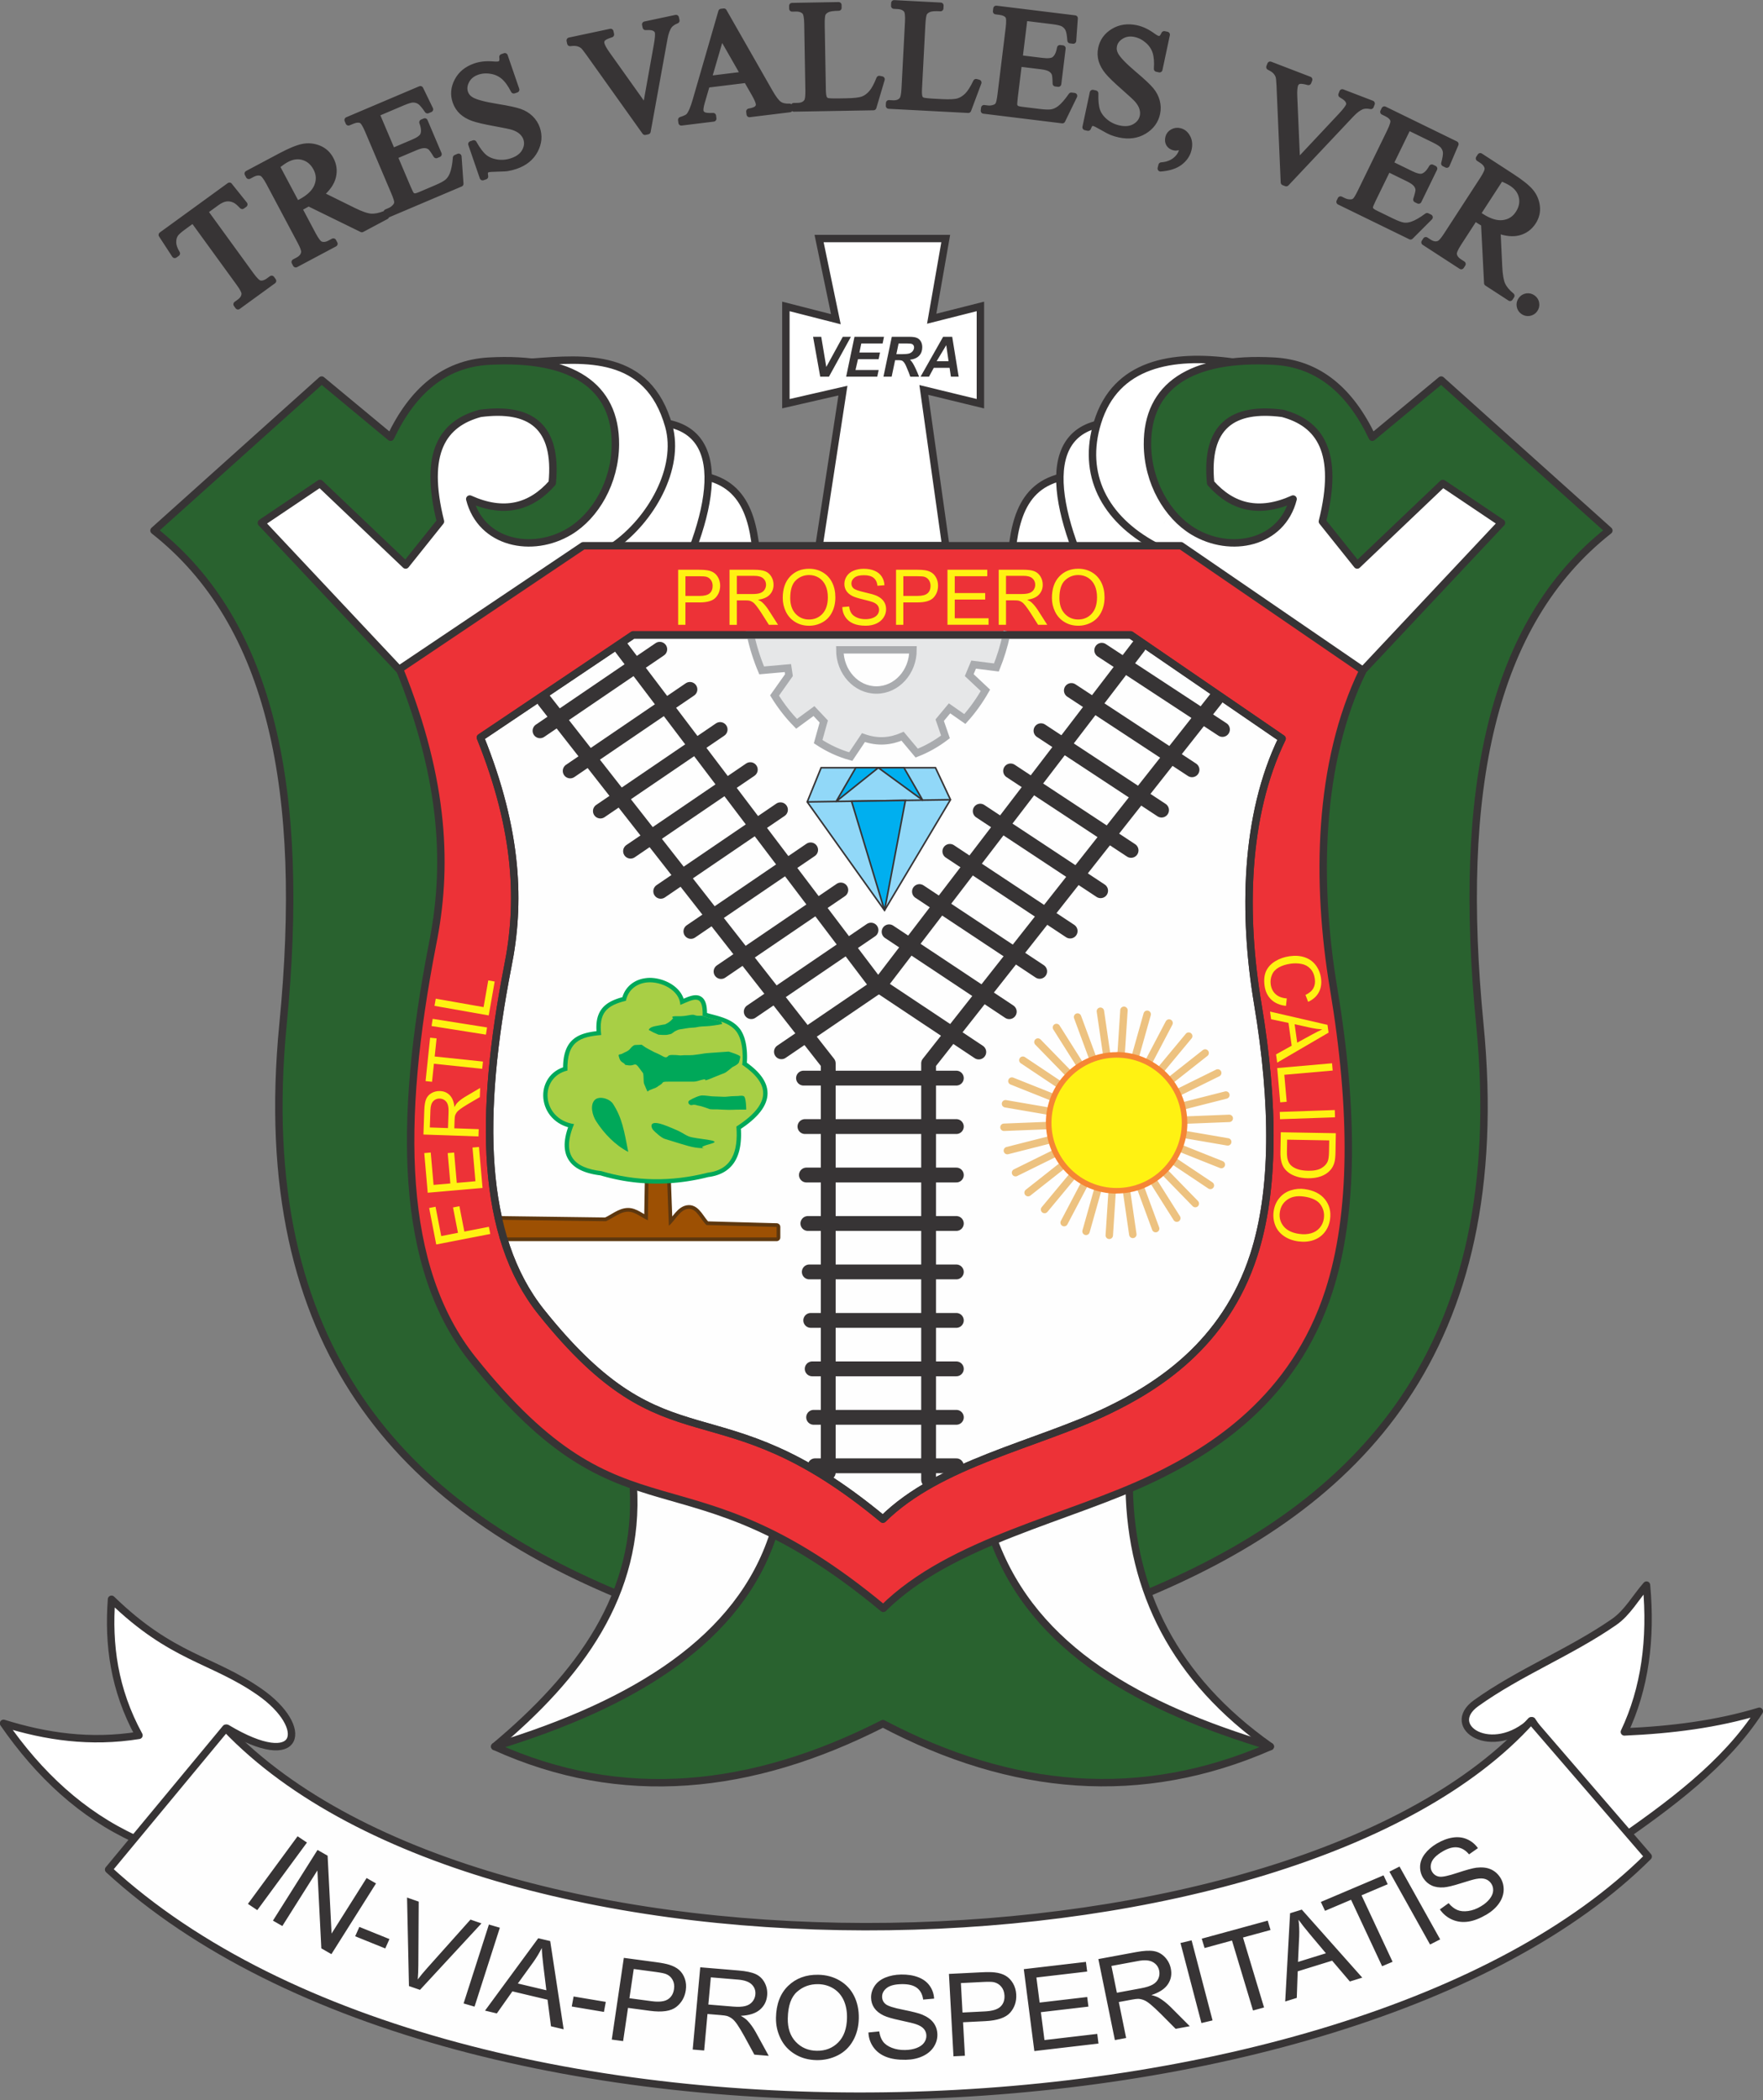 <?xml version="1.0" encoding="UTF-8" standalone="no"?>
<!-- Creator: CorelDRAW -->

<svg
   xmlns:dc="http://purl.org/dc/elements/1.1/"
   xmlns:cc="http://creativecommons.org/ns#"
   xmlns:rdf="http://www.w3.org/1999/02/22-rdf-syntax-ns#"
   xmlns:svg="http://www.w3.org/2000/svg"
   xmlns="http://www.w3.org/2000/svg"
   xmlns:sodipodi="http://sodipodi.sourceforge.net/DTD/sodipodi-0.dtd"
   xmlns:inkscape="http://www.inkscape.org/namespaces/inkscape"
   xml:space="preserve"
   width="297.325"
   height="354.076"
   style="fill-rule:evenodd"
   viewBox="0 0 83.912 99.928"
   id="svg2"
   version="1.1"
   inkscape:version="0.48.0 r9654"
   sodipodi:docname="Escudo_Tres_Valles.svg"><rect x="0" y="0" width="83.912" height="99.928" fill="#808080" stroke="none"/><sodipodi:namedview
   pagecolor="#ffffff"
   bordercolor="#666666"
   borderopacity="1"
   objecttolerance="10"
   gridtolerance="10"
   guidetolerance="10"
   inkscape:pageopacity="0"
   inkscape:pageshadow="2"
   inkscape:window-width="1024"
   inkscape:window-height="706"
   id="namedview106"
   showgrid="false"
   fit-margin-top="0"
   fit-margin-left="0"
   fit-margin-right="0"
   fit-margin-bottom="0"
   inkscape:zoom="0.75998152"
   inkscape:cx="184.58442"
   inkscape:cy="269.50755"
   inkscape:window-x="-8"
   inkscape:window-y="-8"
   inkscape:window-maximized="1"
   inkscape:current-layer="Capa_x0020_2" />
 <defs
   id="defs4">
  <style
   type="text/css"
   id="style6">
   
    .str4 {stroke:#373435;stroke-width:0.076}
    .str5 {stroke:#373435;stroke-width:0.076;stroke-linecap:round;stroke-linejoin:round}
    .str1 {stroke:#373435;stroke-width:0.353}
    .str7 {stroke:#A9ABAE;stroke-width:0.353}
    .str2 {stroke:#373435;stroke-width:0.282;stroke-linecap:round;stroke-linejoin:round}
    .str0 {stroke:#373435;stroke-width:0.353;stroke-linecap:round;stroke-linejoin:round}
    .str8 {stroke:#5D370F;stroke-width:0.353;stroke-linecap:round;stroke-linejoin:round}
    .str3 {stroke:#EDC280;stroke-width:0.353;stroke-linecap:round;stroke-linejoin:round}
    .str6 {stroke:#373435;stroke-width:0.706;stroke-linecap:round;stroke-linejoin:round}
    .fil1 {fill:none}
    .fil15 {fill:#00A859}
    .fil8 {fill:#00AFEF}
    .fil7 {fill:#91D8F8}
    .fil14 {fill:#A8CF45}
    .fil9 {fill:#E6E7E8}
    .fil4 {fill:#ED3237}
    .fil3 {fill:#FEFEFE}
    .fil12 {fill:#FFF212}
    .fil0 {fill:#FEFEFE}
    .fil2 {fill:#29622F}
    .fil10 {fill:#9D5003}
    .fil13 {fill:#00A859;fill-rule:nonzero}
    .fil5 {fill:#373435;fill-rule:nonzero}
    .fil11 {fill:#F58634;fill-rule:nonzero}
    .fil6 {fill:#FFF212;fill-rule:nonzero}
   
  </style>
     <clipPath
   id="id0">
      <path
   d="m 38.716,61.974 c 1.644,0.49 3.33,0.516 5.06,0.078 1.164,-0.143 1.464,-1.006 1.373,-2.197 1.798,-1.157 1.51,-2.099 0.275,-2.942 0.034,-0.13 0.094,-1.096 -0.277,-1.584 -0.394,-0.519 -1.233,-0.563 -1.606,-0.734 0.041,-1.128 -0.47,-0.767 -1.059,-0.53 -0.032,-0.699 -0.918,-1.13 -1.576,-1.069 -0.512,0.047 -0.915,0.362 -1.013,0.873 -0.915,0.223 -1.307,0.57 -1.177,1.629 -0.99,0.089 -1.645,0.289 -1.608,1.691 -1.367,0.32 -1.249,2.308 0.314,2.55 -0.628,1.511 0.039,2.086 1.294,2.236 z"
   id="path9"
   inkscape:connector-curvature="0" />
     </clipPath>
 
   
   
  
    
    
    
    
    
    
    
    
    
    
    
    
    
    
    
    
    
    
    
    
    
    
    
    
    
    
    
    
    
    
    
    
    
    
    
    
    
    
    
    
    
    
    
    
    
    
    
    
    
    
    
    
    
   </defs>
 <g
   id="Capa_x0020_2"
   transform="translate(-123.06,1.97)">
  <path
   sodipodi:nodetypes="cccc"
   inkscape:connector-curvature="0"
   id="path3830"
   d="m 174.728,20.627 0.148,4.316 -3.676,-0.377 c 0.165,-2.116 0.716,-3.994 3.529,-3.939 z"
   style="fill:#ffffff;fill-opacity:1;stroke:#373435;stroke-width:0.353;stroke-linejoin:round;stroke-miterlimit:10;stroke-opacity:1;stroke-dasharray:none;stroke-dashoffset:0" /><path
   sodipodi:nodetypes="cccc"
   inkscape:connector-curvature="0"
   id="path3832"
   d="m 176.325,18.117 3.377,7.043 -4.399,1.359 c -2.181,-4.252 -2.952,-8.447 1.021,-8.402 z"
   style="fill:#ffffff;fill-opacity:1;stroke:#373435;stroke-width:0.353;stroke-miterlimit:4;stroke-opacity:1;stroke-dasharray:none" /><path
   style="fill:#ffffff;fill-opacity:1;stroke:#373435;stroke-width:1.25;stroke-linejoin:round;stroke-miterlimit:10;stroke-opacity:1;stroke-dasharray:none;stroke-dashoffset:0"
   d="m 115.198,80.065 -0.523,15.294 13.026,-1.337 c -0.584,-7.496 -2.536,-14.151 -12.503,-13.956 z"
   id="path3828"
   inkscape:connector-curvature="0"
   transform="matrix(0.282,0,0,0.282,123.06,-1.97)"
   sodipodi:nodetypes="cccc" /><path
   style="fill:#ffffff;fill-opacity:1;stroke:#373435;stroke-opacity:1;stroke-width:1.25;stroke-miterlimit:4;stroke-dasharray:none"
   d="m 109.542,71.174 -11.967,24.956 15.585,4.815 c 7.727,-15.066 10.461,-29.93 -3.619,-29.77 z"
   id="path3058"
   inkscape:connector-curvature="0"
   transform="matrix(0.282,0,0,0.282,123.06,-1.97)"
   sodipodi:nodetypes="cccc" /><path
   id="_293290024"
   class="fil1 str0"
   d="m 178.017,23.998 c -2.402,-1.294 -3.477,-3.407 -2.72,-5.865 0.868,-2.819 3.55,-3.269 6.427,-2.878 m 0,0 0.201,1.373 3.958,0.913 2.284,3.501 3.045,-1.827 4.415,3.197 -7.612,9.439 -5.481,-2.588 -29.686,-3.501 -4.415,2.893 -8.83,3.349 -5.024,-8.83 3.197,-3.349 3.958,1.066 2.131,-3.045 4.51,-2.582 c 2.541,-0.195 5.529,-0.454 6.514,3.031 0.571,2.021 -0.872,4.498 -2.604,5.704 l 1.932,2.525 22.683,-0.761 1.117,-1.764"
   style="fill:#ffffff;stroke:#373435;stroke-width:0.353;stroke-linecap:round;stroke-linejoin:round;stroke-miterlimit:4;stroke-dasharray:none"
   inkscape:connector-curvature="0"
   sodipodi:nodetypes="cccccccccccccccccccscccc" /><path
   id="_293618216"
   class="fil2 str0"
   d="m 145.42,21.775 c 1.629,0.734 2.908,0.391 3.924,-0.763 0.263,-2.709 -1.043,-3.625 -3.423,-3.314 -1.768,0.476 -2.725,1.837 -1.897,5.145 -0.552,0.69 -1.105,1.381 -1.657,2.071 -1.359,-1.294 -2.718,-2.587 -4.077,-3.88 -0.93,0.625 -1.86,1.25 -2.79,1.875 2.198,2.34 4.397,4.679 6.595,7.019 5.326,10.996 10.652,21.992 15.978,32.988 -1.967,3.614 -3.715,7.327 -5.682,10.941 -9.963,-4.183 -17.381,-11.519 -15.86,-27.096 1.08,-11.058 -0.524,-19.07 -6.141,-23.487 2.66,-2.387 5.32,-4.773 7.98,-7.16 1.093,0.907 2.187,1.813 3.28,2.72 1.043,-2.196 2.552,-3.504 4.68,-3.62 3.978,-0.217 6.035,1.196 6.02,3.96 -0.01,1.812 -0.959,3.406 -2.178,4.14 -1.78,1.073 -4.216,0.574 -4.754,-1.539 z"
   inkscape:connector-curvature="0"
   style="fill:#29622f;stroke:#373435;stroke-width:0.353;stroke-linecap:round;stroke-linejoin:round" /><path
   id="_293618120"
   class="fil1 str0"
   d="m 133.856,80.261 c 3.53,2.115 3.993,-0.033 1.557,-1.728 -2.274,-1.582 -4.144,-1.589 -7.045,-4.406 -0.158,2.132 0.108,4.283 1.306,6.474 -2.315,0.373 -4.426,0.058 -6.446,-0.571 1.694,2.451 3.743,4.345 6.262,5.5 1.013,-0.165 2.027,-0.33 3.04,-0.495 0.442,-1.591 0.884,-3.182 1.327,-4.773 z"
   style="fill:#ffffff;stroke:#373435;stroke-width:0.353;stroke-linecap:round;stroke-linejoin:round"
   inkscape:connector-curvature="0" /><path
   id="_293618024"
   class="fil1 str0"
   d="m 195.983,79.907 c -1.892,1.793 -4.231,0.284 -2.664,-0.838 2.064,-1.478 4.477,-2.416 6.564,-3.861 0.641,-0.444 1.03,-1.17 1.544,-1.755 0.238,2.576 -0.075,4.921 -1.053,6.985 2.257,-0.096 4.422,-0.375 6.423,-0.983 -1.625,2.513 -4.232,4.448 -6.95,6.318 -1.288,-1.955 -2.577,-3.911 -3.865,-5.866 z"
   style="fill:#ffffff;stroke:#373435;stroke-width:0.353;stroke-linecap:round;stroke-linejoin:round"
   inkscape:connector-curvature="0" /><path
   id="_293617928"
   class="fil3 str0"
   d="m 128.231,86.987 c 1.859,-2.242 3.717,-4.484 5.575,-6.726 12.597,13.187 50.917,12.095 62.127,-0.354 1.859,2.154 3.717,4.307 5.575,6.46 -14.124,14.103 -56.469,16.045 -73.278,0.62 z"
   inkscape:connector-curvature="0"
   style="fill:#fefefe;stroke:#373435;stroke-width:0.353;stroke-linecap:round;stroke-linejoin:round" /><polygon
   id="_293617832"
   class="fil1 str1"
   points="55.112,32.218 49.084,32.218 50.219,24.837 47.504,25.46 47.504,20.831 49.883,21.439 49.084,17.601 55.112,17.601 54.444,21.417 56.762,20.831 56.762,25.46 54.069,24.805 "
   style="fill:#ffffff;stroke:#373435;stroke-width:0.353"
   transform="translate(112.961,-8.221)" /><path
   id="_293289904"
   class="fil2 str0"
   d="m 184.605,21.775 c -1.629,0.734 -2.908,0.391 -3.924,-0.763 -0.263,-2.709 1.043,-3.625 3.423,-3.314 1.768,0.476 2.725,1.837 1.897,5.145 0.552,0.69 1.105,1.381 1.657,2.071 1.359,-1.294 2.718,-2.587 4.077,-3.88 0.93,0.625 1.86,1.25 2.79,1.875 -2.198,2.34 -4.397,4.679 -6.595,7.019 -5.326,10.996 -10.652,21.992 -15.978,32.988 1.967,3.614 3.771,7.296 5.738,10.91 9.963,-4.183 17.326,-11.488 15.804,-27.065 -1.08,-11.058 0.524,-19.07 6.141,-23.487 -2.66,-2.387 -5.32,-4.773 -7.98,-7.16 -1.093,0.907 -2.187,1.813 -3.28,2.72 -1.043,-2.196 -2.552,-3.504 -4.68,-3.62 -3.978,-0.217 -6.035,1.196 -6.02,3.96 0.01,1.812 0.959,3.406 2.178,4.14 1.78,1.073 4.216,0.574 4.754,-1.539 z"
   inkscape:connector-curvature="0"
   style="fill:#29622f;stroke:#373435;stroke-width:0.353;stroke-linecap:round;stroke-linejoin:round" /><path
   id="_293289808"
   class="fil3 str0"
   d="m 146.607,81.134 c 4.039,-3.38 6.919,-7.24 6.594,-12.426 l 6.482,0.49 0.183,1.843 0.043,7.689 -13.302,2.404 z"
   inkscape:connector-curvature="0"
   style="fill:#fefefe;stroke:#373435;stroke-width:0.353;stroke-linecap:round;stroke-linejoin:round" /><path
   id="_293289712"
   class="fil3 str0"
   d="m 183.521,81.134 c -4.584,-3.234 -6.612,-7.397 -6.715,-12.261 l -8.335,-0.552 3.323,11.689 11.726,1.124 z"
   inkscape:connector-curvature="0"
   style="fill:#fefefe;stroke:#373435;stroke-width:0.353;stroke-linecap:round;stroke-linejoin:round" /><path
   id="_293289592"
   class="fil2 str0"
   d="m 165.085,80.045 c 6.145,3.232 12.29,3.78 18.436,1.089 -6.175,-1.852 -11.222,-4.595 -13.149,-9.802 -3.502,-0.097 -7.004,-0.194 -10.506,-0.292 -1.603,4.956 -6.516,8.042 -13.259,10.093 6.042,2.737 12.212,2.096 18.478,-1.089 z"
   inkscape:connector-curvature="0"
   style="fill:#29622f;stroke:#373435;stroke-width:0.353;stroke-linecap:round;stroke-linejoin:round" /><path
   id="_293289496"
   class="fil4 str0"
   d="m 150.816,23.998 c 9.486,0 18.971,0 28.457,0 2.885,1.977 5.771,3.954 8.657,5.931 -2.142,4.405 -2.242,10.081 -1.395,15.135 0.974,5.817 0.959,10.738 -0.225,14.401 -1.656,5.123 -5.535,7.538 -8.343,8.889 -4.046,1.947 -9.638,3.007 -12.866,6.205 -9.619,-7.978 -12.133,-2.582 -19.539,-11.84 -3.484,-4.355 -3.562,-11.29 -1.921,-19.735 0.729,-3.591 0.617,-7.708 -1.563,-13.117 2.913,-1.956 5.827,-3.913 8.74,-5.869 z"
   inkscape:connector-curvature="0"
   style="fill:#ed3237;stroke:#373435;stroke-width:0.353;stroke-linecap:round;stroke-linejoin:round" /><path
   id="_293289328"
   class="fil3 str0"
   d="m 153.197,28.24 c 7.894,0 15.787,0 23.681,0 2.401,1.645 4.803,3.29 7.204,4.935 -1.783,3.666 -1.865,8.389 -1.161,12.595 0.81,4.841 0.798,8.936 -0.188,11.984 -1.378,4.264 -4.606,6.273 -6.943,7.397 -3.367,1.62 -8.02,2.503 -10.707,5.163 -8.005,-6.639 -10.097,-2.149 -16.26,-9.853 -2.899,-3.624 -2.964,-9.396 -1.599,-16.423 0.606,-2.989 0.513,-6.414 -1.3,-10.915 2.425,-1.628 4.849,-3.256 7.273,-4.884 z"
   inkscape:connector-curvature="0"
   style="fill:#fefefe;stroke:#373435;stroke-width:0.353;stroke-linecap:round;stroke-linejoin:round" /><path
   id="_184269432"
   class="fil5 str2"
   d="m 133.981,6.859 0.719,0.897 -0.112,0.081 c -0.14,-0.148 -0.253,-0.244 -0.343,-0.287 -0.142,-0.069 -0.282,-0.093 -0.421,-0.075 -0.14,0.019 -0.291,0.088 -0.455,0.207 l -0.558,0.406 2.199,3.027 c 0.177,0.243 0.314,0.375 0.41,0.398 0.133,0.028 0.278,-0.014 0.431,-0.126 l 0.138,-0.1 0.078,0.108 -1.68,1.22 -0.078,-0.108 0.141,-0.102 c 0.168,-0.122 0.249,-0.259 0.245,-0.411 -0.002,-0.093 -0.084,-0.252 -0.244,-0.473 l -2.199,-3.027 -0.476,0.346 c -0.184,0.134 -0.306,0.244 -0.364,0.327 -0.075,0.111 -0.11,0.245 -0.105,0.402 0.005,0.158 0.065,0.331 0.181,0.52 l -0.111,0.08 -0.628,-0.963 3.233,-2.349 z m 7.457,1.468 -1.154,0.614 -2.538,-1.242 c -0.106,0.06 -0.193,0.11 -0.262,0.146 -0.027,0.015 -0.057,0.03 -0.09,0.046 -0.032,0.016 -0.065,0.032 -0.101,0.048 l 0.667,1.256 c 0.145,0.272 0.265,0.424 0.359,0.46 0.131,0.05 0.277,0.033 0.438,-0.053 l 0.17,-0.09 0.062,0.117 -1.852,0.985 -0.062,-0.117 0.162,-0.086 c 0.183,-0.097 0.281,-0.227 0.297,-0.387 0.009,-0.09 -0.051,-0.259 -0.182,-0.505 l -1.485,-2.793 c -0.145,-0.272 -0.265,-0.424 -0.358,-0.459 -0.133,-0.05 -0.281,-0.03 -0.445,0.056 l -0.162,0.086 -0.063,-0.119 1.574,-0.837 c 0.459,-0.244 0.816,-0.39 1.069,-0.439 0.253,-0.049 0.503,-0.025 0.751,0.074 0.247,0.1 0.437,0.273 0.569,0.522 0.141,0.266 0.178,0.542 0.108,0.83 -0.069,0.287 -0.264,0.567 -0.584,0.841 l 1.552,0.766 c 0.355,0.177 0.632,0.272 0.828,0.288 0.196,0.014 0.419,-0.028 0.669,-0.127 l 0.062,0.117 z m -4.252,-0.589 c 0.041,-0.022 0.076,-0.04 0.106,-0.055 0.03,-0.015 0.056,-0.027 0.074,-0.037 0.412,-0.219 0.676,-0.474 0.79,-0.763 0.115,-0.29 0.099,-0.573 -0.048,-0.85 -0.143,-0.27 -0.345,-0.444 -0.604,-0.523 -0.258,-0.079 -0.528,-0.045 -0.806,0.103 -0.123,0.065 -0.279,0.174 -0.468,0.327 l 0.956,1.797 z m 3.794,-4.295 0.756,1.781 0.99,-0.42 c 0.258,-0.109 0.412,-0.221 0.466,-0.334 0.072,-0.151 0.06,-0.357 -0.036,-0.621 l 0.122,-0.052 0.666,1.569 -0.122,0.052 c -0.124,-0.206 -0.215,-0.333 -0.272,-0.383 -0.072,-0.06 -0.164,-0.094 -0.274,-0.099 -0.109,-0.006 -0.259,0.031 -0.447,0.111 l -0.99,0.42 0.631,1.486 c 0.085,0.2 0.145,0.317 0.181,0.353 0.036,0.035 0.082,0.057 0.137,0.064 0.055,0.006 0.145,-0.017 0.269,-0.07 l 0.764,-0.325 c 0.254,-0.108 0.433,-0.204 0.532,-0.289 0.101,-0.084 0.181,-0.2 0.244,-0.35 0.079,-0.196 0.132,-0.463 0.158,-0.801 l 0.133,-0.056 0.092,1.294 -3.473,1.474 -0.052,-0.123 0.16,-0.068 c 0.105,-0.045 0.195,-0.114 0.269,-0.205 0.057,-0.066 0.082,-0.139 0.078,-0.22 -0.005,-0.082 -0.054,-0.233 -0.147,-0.452 l -1.243,-2.928 c -0.121,-0.286 -0.224,-0.45 -0.311,-0.492 -0.117,-0.055 -0.268,-0.043 -0.454,0.036 l -0.16,0.068 -0.052,-0.124 3.473,-1.474 0.469,0.966 -0.131,0.055 c -0.147,-0.217 -0.267,-0.358 -0.361,-0.422 -0.094,-0.064 -0.206,-0.097 -0.337,-0.097 -0.102,0.005 -0.266,0.054 -0.49,0.149 l -1.236,0.525 z m 6.108,-2.748 0.551,1.601 -0.126,0.043 c -0.148,-0.293 -0.306,-0.513 -0.473,-0.658 -0.169,-0.146 -0.37,-0.239 -0.603,-0.277 -0.233,-0.04 -0.453,-0.024 -0.662,0.048 -0.236,0.082 -0.407,0.221 -0.512,0.419 -0.105,0.198 -0.126,0.389 -0.062,0.573 0.049,0.141 0.142,0.253 0.28,0.335 0.2,0.123 0.614,0.234 1.242,0.336 0.512,0.083 0.869,0.159 1.07,0.23 0.201,0.069 0.374,0.174 0.517,0.312 0.143,0.14 0.247,0.301 0.31,0.485 0.121,0.351 0.088,0.699 -0.096,1.047 -0.185,0.348 -0.491,0.595 -0.919,0.742 -0.135,0.046 -0.265,0.079 -0.391,0.099 -0.073,0.014 -0.235,0.022 -0.481,0.027 -0.246,0.004 -0.4,0.016 -0.459,0.037 -0.057,0.02 -0.095,0.052 -0.117,0.098 -0.021,0.045 -0.021,0.124 -4e-4,0.237 l -0.126,0.043 -0.546,-1.587 0.126,-0.043 c 0.174,0.312 0.34,0.532 0.497,0.663 0.157,0.13 0.357,0.215 0.601,0.253 0.242,0.038 0.487,0.015 0.733,-0.07 0.284,-0.098 0.483,-0.25 0.597,-0.457 0.113,-0.207 0.134,-0.412 0.064,-0.617 -0.039,-0.114 -0.11,-0.218 -0.212,-0.313 -0.103,-0.095 -0.238,-0.168 -0.404,-0.223 -0.112,-0.038 -0.404,-0.099 -0.877,-0.185 -0.472,-0.085 -0.814,-0.165 -1.027,-0.239 -0.213,-0.075 -0.389,-0.177 -0.531,-0.306 -0.141,-0.13 -0.245,-0.291 -0.311,-0.482 -0.114,-0.332 -0.086,-0.661 0.087,-0.989 0.172,-0.328 0.455,-0.559 0.849,-0.695 0.246,-0.085 0.527,-0.115 0.844,-0.089 0.147,0.013 0.247,0.01 0.298,-0.007 0.059,-0.021 0.102,-0.055 0.128,-0.103 0.025,-0.049 0.031,-0.13 0.017,-0.244 l 0.126,-0.043 z m 8.147,-1.817 0.028,0.131 c -0.164,0.066 -0.28,0.148 -0.351,0.243 -0.1,0.142 -0.173,0.343 -0.219,0.601 l -0.804,4.43 -0.13,0.028 -2.671,-3.747 c -0.138,-0.193 -0.229,-0.308 -0.278,-0.347 -0.073,-0.061 -0.158,-0.102 -0.253,-0.125 -0.095,-0.024 -0.216,-0.025 -0.364,-0.006 l -0.028,-0.131 1.956,-0.416 0.028,0.131 c -0.217,0.068 -0.353,0.137 -0.408,0.204 -0.053,0.068 -0.072,0.145 -0.054,0.23 0.025,0.118 0.118,0.29 0.28,0.516 l 1.815,2.548 0.54,-3.011 c 0.053,-0.297 0.068,-0.498 0.045,-0.604 -0.015,-0.069 -0.062,-0.127 -0.144,-0.175 -0.082,-0.047 -0.206,-0.067 -0.374,-0.058 -0.013,10e-5 -0.033,7e-4 -0.063,0.002 l -0.028,-0.131 1.477,-0.314 z m 3.354,2.954 -1.881,0.231 -0.235,0.807 c -0.059,0.198 -0.082,0.344 -0.07,0.438 0.009,0.073 0.052,0.134 0.129,0.182 0.078,0.048 0.234,0.066 0.471,0.054 l 0.016,0.132 -1.53,0.188 -0.016,-0.132 c 0.199,-0.062 0.324,-0.124 0.377,-0.189 0.108,-0.129 0.214,-0.379 0.319,-0.748 l 1.219,-4.208 0.125,-0.015 2.188,3.833 c 0.176,0.309 0.325,0.504 0.448,0.587 0.123,0.083 0.285,0.119 0.485,0.107 l 0.016,0.132 -1.918,0.235 -0.016,-0.132 c 0.192,-0.033 0.319,-0.083 0.381,-0.146 0.062,-0.062 0.088,-0.134 0.078,-0.213 -0.013,-0.105 -0.082,-0.264 -0.205,-0.48 l -0.379,-0.662 z m -0.133,-0.253 -1.065,-1.862 -0.604,2.067 1.669,-0.205 z m 6.454,0.199 0.12,0.024 -0.396,1.335 -3.79,0.066 -0.002,-0.133 0.185,-0.003 c 0.207,-0.004 0.354,-0.074 0.44,-0.21 0.049,-0.079 0.071,-0.258 0.066,-0.536 l -0.055,-3.159 c -0.005,-0.306 -0.042,-0.496 -0.111,-0.571 -0.096,-0.104 -0.236,-0.155 -0.421,-0.152 l -0.185,0.003 -0.002,-0.134 2.216,-0.039 0.002,0.134 c -0.26,0.002 -0.442,0.029 -0.546,0.081 -0.104,0.052 -0.174,0.118 -0.211,0.196 -0.037,0.077 -0.053,0.262 -0.048,0.553 l 0.054,3.075 c 0.004,0.2 0.025,0.336 0.065,0.41 0.029,0.05 0.074,0.086 0.135,0.11 0.061,0.022 0.248,0.031 0.564,0.026 l 0.357,-0.006 c 0.376,-0.007 0.639,-0.038 0.789,-0.096 0.151,-0.058 0.287,-0.159 0.41,-0.302 0.122,-0.143 0.244,-0.368 0.363,-0.673 z m 4.606,0.149 0.118,0.032 -0.488,1.305 -3.785,-0.198 0.007,-0.133 0.184,0.01 c 0.207,0.011 0.358,-0.049 0.454,-0.179 0.055,-0.075 0.088,-0.252 0.103,-0.53 l 0.165,-3.155 c 0.016,-0.305 -0.007,-0.498 -0.071,-0.578 -0.088,-0.111 -0.224,-0.171 -0.409,-0.181 l -0.184,-0.01 0.007,-0.134 2.214,0.116 -0.007,0.134 c -0.26,-0.016 -0.443,-0.002 -0.55,0.043 -0.107,0.045 -0.182,0.105 -0.224,0.181 -0.042,0.074 -0.071,0.258 -0.087,0.548 l -0.161,3.071 c -0.01,0.199 0.002,0.337 0.036,0.414 0.026,0.052 0.068,0.091 0.127,0.119 0.059,0.027 0.245,0.049 0.56,0.065 l 0.357,0.019 c 0.375,0.02 0.64,0.006 0.794,-0.041 0.154,-0.047 0.297,-0.139 0.43,-0.272 0.132,-0.134 0.269,-0.35 0.409,-0.646 z m 2.311,-3.053 -0.236,1.92 1.068,0.131 c 0.278,0.034 0.468,0.015 0.571,-0.057 0.138,-0.095 0.231,-0.28 0.279,-0.555 l 0.132,0.016 -0.208,1.692 -0.132,-0.016 c -0.004,-0.24 -0.02,-0.396 -0.044,-0.467 -0.033,-0.088 -0.095,-0.163 -0.187,-0.223 -0.092,-0.06 -0.239,-0.103 -0.443,-0.128 l -1.068,-0.131 -0.197,1.602 c -0.026,0.215 -0.033,0.347 -0.02,0.396 0.014,0.049 0.042,0.09 0.087,0.124 0.044,0.033 0.134,0.058 0.268,0.074 l 0.824,0.101 c 0.274,0.034 0.477,0.04 0.605,0.016 0.129,-0.023 0.257,-0.083 0.386,-0.181 0.166,-0.13 0.345,-0.335 0.537,-0.614 l 0.143,0.018 -0.568,1.167 -3.745,-0.46 0.016,-0.132 0.172,0.021 c 0.114,0.014 0.226,-7e-4 0.336,-0.043 0.082,-0.028 0.14,-0.08 0.177,-0.152 0.036,-0.074 0.069,-0.229 0.098,-0.465 l 0.388,-3.157 c 0.038,-0.308 0.03,-0.502 -0.023,-0.581 -0.074,-0.106 -0.211,-0.171 -0.412,-0.196 l -0.172,-0.021 0.016,-0.133 3.745,0.46 -0.077,1.071 -0.141,-0.017 c -0.019,-0.262 -0.052,-0.444 -0.102,-0.546 -0.049,-0.103 -0.13,-0.187 -0.243,-0.252 -0.091,-0.047 -0.258,-0.086 -0.499,-0.116 l -1.333,-0.164 z m 6.775,0.805 -0.352,1.656 -0.13,-0.028 c 0.024,-0.327 0.002,-0.597 -0.066,-0.808 -0.07,-0.213 -0.194,-0.395 -0.374,-0.548 -0.179,-0.154 -0.376,-0.254 -0.593,-0.3 -0.245,-0.052 -0.463,-0.02 -0.655,0.095 -0.192,0.115 -0.308,0.268 -0.348,0.459 -0.031,0.146 -0.009,0.29 0.067,0.431 0.108,0.208 0.405,0.517 0.891,0.928 0.396,0.335 0.663,0.584 0.798,0.748 0.137,0.163 0.231,0.341 0.282,0.534 0.051,0.194 0.057,0.385 0.016,0.576 -0.077,0.363 -0.284,0.645 -0.621,0.848 -0.338,0.203 -0.727,0.257 -1.17,0.163 -0.14,-0.03 -0.268,-0.068 -0.386,-0.116 -0.07,-0.026 -0.213,-0.102 -0.426,-0.224 -0.213,-0.123 -0.351,-0.192 -0.413,-0.205 -0.059,-0.013 -0.109,-0.004 -0.151,0.023 -0.041,0.028 -0.082,0.096 -0.122,0.203 l -0.13,-0.028 0.349,-1.642 0.13,0.028 c -0.011,0.357 0.017,0.631 0.084,0.824 0.067,0.192 0.195,0.368 0.384,0.526 0.188,0.157 0.41,0.264 0.664,0.318 0.294,0.062 0.543,0.035 0.747,-0.084 0.203,-0.119 0.328,-0.284 0.373,-0.496 0.025,-0.118 0.018,-0.243 -0.021,-0.377 -0.04,-0.134 -0.117,-0.267 -0.231,-0.399 -0.076,-0.091 -0.295,-0.293 -0.656,-0.611 -0.361,-0.316 -0.613,-0.561 -0.757,-0.734 -0.144,-0.174 -0.242,-0.353 -0.298,-0.536 -0.054,-0.184 -0.06,-0.376 -0.018,-0.573 0.073,-0.344 0.267,-0.611 0.584,-0.803 0.317,-0.192 0.678,-0.245 1.086,-0.159 0.254,0.054 0.511,0.173 0.769,0.359 0.119,0.087 0.207,0.136 0.26,0.147 0.062,0.013 0.116,0.006 0.162,-0.022 0.046,-0.029 0.093,-0.096 0.141,-0.201 l 0.13,0.028 z m -0.305,6.37 0.038,-0.154 c 0.26,-0.019 0.477,-0.096 0.652,-0.23 0.173,-0.135 0.283,-0.295 0.33,-0.482 0.011,-0.044 0.01,-0.084 -0.003,-0.12 -0.012,-0.025 -0.026,-0.039 -0.041,-0.043 -0.026,-0.006 -0.088,0.003 -0.186,0.029 -0.047,0.01 -0.094,0.01 -0.141,-0.002 -0.115,-0.029 -0.197,-0.085 -0.248,-0.17 -0.05,-0.085 -0.061,-0.187 -0.032,-0.305 0.029,-0.115 0.097,-0.202 0.205,-0.261 0.108,-0.061 0.226,-0.075 0.351,-0.043 0.154,0.038 0.275,0.14 0.361,0.305 0.087,0.164 0.103,0.357 0.048,0.578 -0.06,0.24 -0.199,0.443 -0.417,0.608 -0.219,0.165 -0.524,0.262 -0.916,0.291 z m 10.058,-3.093 -0.048,0.125 c -0.173,-0.034 -0.315,-0.029 -0.427,0.013 -0.161,0.065 -0.332,0.194 -0.511,0.385 l -3.088,3.277 -0.124,-0.048 -0.199,-4.597 c -0.011,-0.236 -0.025,-0.383 -0.044,-0.442 -0.028,-0.091 -0.077,-0.172 -0.144,-0.243 -0.066,-0.072 -0.167,-0.138 -0.302,-0.203 l 0.048,-0.125 1.867,0.717 -0.048,0.125 c -0.219,-0.062 -0.37,-0.077 -0.453,-0.051 -0.082,0.028 -0.14,0.082 -0.171,0.163 -0.043,0.113 -0.059,0.307 -0.046,0.585 l 0.135,3.126 2.093,-2.231 c 0.206,-0.221 0.328,-0.381 0.367,-0.482 0.025,-0.066 0.017,-0.14 -0.026,-0.225 -0.043,-0.084 -0.136,-0.168 -0.282,-0.252 -0.011,-0.007 -0.028,-0.017 -0.053,-0.033 l 0.048,-0.125 1.409,0.541 z m 1.732,1.129 -0.848,1.739 0.967,0.472 c 0.252,0.123 0.437,0.167 0.558,0.132 0.162,-0.045 0.309,-0.189 0.445,-0.434 l 0.12,0.058 -0.747,1.532 -0.12,-0.058 c 0.074,-0.228 0.11,-0.381 0.11,-0.456 -0.002,-0.094 -0.037,-0.185 -0.105,-0.272 -0.068,-0.086 -0.193,-0.175 -0.377,-0.265 l -0.967,-0.472 -0.708,1.451 c -0.095,0.195 -0.144,0.318 -0.148,0.368 -0.003,0.051 0.011,0.099 0.042,0.145 0.031,0.045 0.108,0.098 0.229,0.157 l 0.747,0.364 c 0.248,0.121 0.438,0.193 0.567,0.212 0.13,0.021 0.27,0.005 0.424,-0.046 0.199,-0.069 0.435,-0.204 0.708,-0.406 l 0.13,0.063 -0.917,0.918 -3.391,-1.654 0.058,-0.12 0.156,0.076 c 0.103,0.05 0.214,0.073 0.331,0.068 0.086,-4e-4 0.158,-0.03 0.217,-0.086 0.058,-0.058 0.14,-0.194 0.244,-0.407 l 1.394,-2.859 c 0.136,-0.279 0.192,-0.464 0.168,-0.557 -0.035,-0.124 -0.144,-0.231 -0.326,-0.319 l -0.156,-0.076 0.059,-0.121 3.391,1.654 -0.421,0.987 -0.127,-0.062 c 0.068,-0.254 0.095,-0.436 0.082,-0.55 -0.013,-0.113 -0.062,-0.219 -0.148,-0.318 -0.071,-0.074 -0.215,-0.166 -0.434,-0.272 l -1.207,-0.589 z m 4.846,8.127 -1.097,-0.712 -0.144,-2.822 c -0.104,-0.063 -0.189,-0.116 -0.254,-0.158 -0.026,-0.017 -0.054,-0.035 -0.084,-0.056 -0.029,-0.021 -0.06,-0.042 -0.091,-0.065 l -0.774,1.193 c -0.168,0.258 -0.243,0.437 -0.228,0.537 0.02,0.139 0.106,0.258 0.259,0.357 l 0.161,0.105 -0.072,0.112 -1.759,-1.142 0.072,-0.112 0.154,0.1 c 0.174,0.113 0.335,0.136 0.482,0.072 0.083,-0.035 0.202,-0.17 0.353,-0.404 l 1.723,-2.653 c 0.168,-0.258 0.243,-0.437 0.227,-0.536 -0.021,-0.14 -0.11,-0.261 -0.265,-0.361 l -0.154,-0.1 0.073,-0.113 1.495,0.971 c 0.436,0.283 0.737,0.524 0.902,0.722 0.166,0.197 0.266,0.428 0.3,0.693 0.032,0.265 -0.027,0.514 -0.181,0.751 -0.164,0.252 -0.388,0.418 -0.674,0.497 -0.284,0.078 -0.624,0.044 -1.019,-0.103 l 0.082,1.728 c 0.018,0.396 0.068,0.685 0.149,0.864 0.083,0.178 0.227,0.353 0.436,0.524 l -0.072,0.112 z m -1.546,-4.004 c 0.039,0.025 0.072,0.047 0.1,0.066 0.027,0.019 0.05,0.036 0.068,0.047 0.392,0.254 0.742,0.361 1.051,0.321 0.31,-0.04 0.549,-0.192 0.72,-0.454 0.167,-0.256 0.221,-0.517 0.165,-0.782 -0.056,-0.264 -0.217,-0.483 -0.481,-0.655 -0.117,-0.076 -0.288,-0.159 -0.513,-0.251 l -1.109,1.707 z m 2.632,3.995 c 0.092,0.067 0.146,0.153 0.162,0.262 0.017,0.108 -0.008,0.208 -0.073,0.297 -0.065,0.09 -0.152,0.142 -0.261,0.161 -0.108,0.017 -0.208,-0.007 -0.298,-0.072 -0.09,-0.065 -0.143,-0.153 -0.161,-0.261 -0.017,-0.11 0.007,-0.208 0.072,-0.298 0.067,-0.092 0.154,-0.145 0.263,-0.163 0.108,-0.016 0.207,0.009 0.297,0.074 z"
   inkscape:connector-curvature="0"
   style="fill:#373435;fill-rule:nonzero;stroke:#373435;stroke-width:0.282;stroke-linecap:round;stroke-linejoin:round" /><path
   id="_293289040"
   class="fil5"
   d="m 162.516,15.952 -0.417,0 -0.34,-1.896 0.389,0 0.24,1.434 0.785,-1.434 0.387,0 -1.045,1.896 z m 0.818,0 0.396,-1.896 1.405,0 -0.066,0.317 -1.015,0 -0.09,0.43 0.981,0 -0.066,0.317 -0.982,0 -0.119,0.515 1.103,0 -0.067,0.317 -1.481,0 z m 2.165,0 -0.39,0 0.397,-1.896 0.842,0 c 0.145,0 0.258,0.015 0.338,0.045 0.081,0.03 0.146,0.084 0.196,0.164 0.05,0.079 0.074,0.175 0.074,0.288 0,0.161 -0.048,0.294 -0.145,0.399 -0.097,0.105 -0.243,0.17 -0.438,0.195 0.05,0.045 0.097,0.104 0.141,0.177 0.087,0.148 0.184,0.358 0.291,0.629 l -0.419,0 c -0.034,-0.107 -0.099,-0.274 -0.198,-0.501 -0.053,-0.122 -0.11,-0.205 -0.171,-0.247 -0.037,-0.025 -0.102,-0.037 -0.194,-0.037 l -0.159,0 -0.165,0.785 z m 0.224,-1.07 0.207,0 c 0.21,0 0.349,-0.012 0.417,-0.037 0.068,-0.025 0.122,-0.064 0.161,-0.117 0.038,-0.054 0.058,-0.11 0.058,-0.168 0,-0.069 -0.028,-0.121 -0.084,-0.155 -0.034,-0.021 -0.109,-0.031 -0.224,-0.031 l -0.429,0 -0.106,0.509 z m 2.533,0.651 -0.752,0 -0.227,0.419 -0.401,0 1.072,-1.896 0.433,0 0.308,1.896 -0.37,0 -0.063,-0.419 z m -0.048,-0.316 -0.11,-0.763 -0.458,0.763 0.568,0 z"
   inkscape:connector-curvature="0"
   style="fill:#373435;fill-rule:nonzero" /><path
   id="_293288896"
   class="fil5"
   d="m 134.86,88.62 2.364,-3.216 0.446,0.298 -2.364,3.216 -0.447,-0.298 z m 1.19,0.799 2.123,-3.365 0.48,0.274 0.189,3.704 1.667,-2.642 0.448,0.257 -2.123,3.365 -0.48,-0.275 -0.188,-3.707 -1.668,2.644 -0.448,-0.257 z m 3.915,0.743 0.199,-0.446 1.432,0.579 -0.199,0.446 -1.432,-0.579 z m 2.56,2.368 -0.091,-4.21 0.555,0.193 -0.018,3.029 c -9e-4,0.243 -0.01,0.468 -0.028,0.674 0.137,-0.18 0.283,-0.357 0.44,-0.531 l 2.07,-2.317 0.523,0.181 -2.926,3.163 -0.526,-0.182 z m 2.6,0.828 1.205,-3.755 0.521,0.152 -1.205,3.755 -0.521,-0.152 z m 1.02,0.342 2.533,-3.445 0.57,0.135 0.64,4.198 -0.603,-0.143 -0.165,-1.265 -1.672,-0.397 -0.741,1.05 -0.562,-0.134 z m 1.563,-1.291 1.357,0.322 -0.142,-1.154 c -0.043,-0.35 -0.069,-0.636 -0.076,-0.858 -0.115,0.233 -0.251,0.458 -0.407,0.677 l -0.732,1.012 z m 2.565,1.095 0.088,-0.477 1.532,0.257 -0.088,0.477 -1.532,-0.257 z m 1.905,1.573 0.574,-3.888 1.539,0.206 c 0.271,0.036 0.476,0.077 0.615,0.12 0.196,0.059 0.355,0.142 0.478,0.25 0.122,0.107 0.212,0.247 0.272,0.418 0.059,0.172 0.074,0.354 0.045,0.547 -0.049,0.33 -0.2,0.596 -0.455,0.796 -0.255,0.199 -0.671,0.26 -1.248,0.183 l -1.047,-0.14 -0.233,1.581 -0.54,-0.072 z m 0.841,-1.967 1.056,0.141 c 0.349,0.047 0.606,0.018 0.77,-0.086 0.165,-0.104 0.263,-0.268 0.296,-0.493 0.024,-0.163 0.002,-0.308 -0.068,-0.436 -0.069,-0.128 -0.171,-0.219 -0.307,-0.275 -0.088,-0.035 -0.253,-0.069 -0.498,-0.102 l -1.044,-0.14 -0.205,1.389 z m 3.011,2.439 0.359,-3.911 1.82,0.152 c 0.366,0.03 0.641,0.089 0.825,0.175 0.184,0.086 0.324,0.223 0.423,0.41 0.097,0.188 0.136,0.389 0.116,0.604 -0.026,0.278 -0.141,0.503 -0.347,0.678 -0.206,0.175 -0.508,0.271 -0.907,0.29 0.138,0.078 0.241,0.151 0.31,0.222 0.146,0.152 0.28,0.338 0.403,0.558 l 0.616,1.124 -0.683,-0.057 -0.468,-0.859 c -0.137,-0.247 -0.252,-0.439 -0.343,-0.571 -0.091,-0.133 -0.175,-0.228 -0.251,-0.284 -0.077,-0.057 -0.156,-0.098 -0.238,-0.125 -0.061,-0.017 -0.161,-0.032 -0.301,-0.043 l -0.63,-0.052 -0.159,1.737 -0.543,-0.045 z m 0.744,-2.139 1.168,0.097 c 0.248,0.021 0.445,0.012 0.589,-0.025 0.145,-0.037 0.258,-0.107 0.341,-0.208 0.083,-0.101 0.13,-0.215 0.141,-0.342 0.017,-0.185 -0.039,-0.343 -0.169,-0.474 -0.13,-0.131 -0.347,-0.209 -0.652,-0.234 l -1.299,-0.108 -0.119,1.294 z m 3.219,0.633 c 0.012,-0.652 0.205,-1.159 0.579,-1.521 0.374,-0.362 0.852,-0.539 1.433,-0.529 0.38,0.006 0.722,0.099 1.024,0.277 0.302,0.179 0.531,0.424 0.685,0.736 0.155,0.312 0.228,0.665 0.221,1.057 -0.007,0.399 -0.097,0.753 -0.272,1.064 -0.174,0.311 -0.418,0.545 -0.73,0.702 -0.313,0.157 -0.647,0.231 -1.005,0.226 -0.389,-0.007 -0.733,-0.101 -1.035,-0.285 -0.303,-0.183 -0.529,-0.431 -0.681,-0.743 -0.152,-0.311 -0.225,-0.639 -0.218,-0.984 z m 0.562,0.018 c -0.009,0.473 0.118,0.848 0.38,1.124 0.263,0.277 0.595,0.419 0.998,0.425 0.411,0.007 0.751,-0.125 1.021,-0.395 0.27,-0.271 0.41,-0.659 0.42,-1.164 0.006,-0.319 -0.047,-0.599 -0.155,-0.839 -0.109,-0.24 -0.272,-0.428 -0.487,-0.563 -0.216,-0.134 -0.46,-0.204 -0.731,-0.209 -0.387,-0.006 -0.721,0.114 -1.004,0.363 -0.283,0.248 -0.43,0.668 -0.441,1.258 z m 3.839,0.679 0.514,-0.051 c 0.028,0.196 0.087,0.356 0.179,0.481 0.092,0.125 0.232,0.224 0.42,0.298 0.189,0.075 0.4,0.11 0.634,0.106 0.208,-0.004 0.391,-0.036 0.549,-0.097 0.158,-0.062 0.276,-0.144 0.351,-0.248 0.076,-0.104 0.113,-0.217 0.111,-0.338 -0.002,-0.123 -0.042,-0.23 -0.119,-0.321 -0.076,-0.091 -0.202,-0.166 -0.375,-0.225 -0.112,-0.039 -0.357,-0.099 -0.738,-0.18 -0.38,-0.081 -0.647,-0.158 -0.8,-0.232 -0.199,-0.095 -0.347,-0.215 -0.447,-0.358 -0.099,-0.144 -0.149,-0.306 -0.153,-0.487 -0.004,-0.197 0.052,-0.384 0.166,-0.558 0.115,-0.175 0.285,-0.308 0.51,-0.402 0.226,-0.092 0.476,-0.141 0.754,-0.146 0.306,-0.005 0.576,0.037 0.811,0.127 0.235,0.089 0.417,0.224 0.546,0.404 0.128,0.18 0.2,0.385 0.214,0.615 l -0.522,0.046 c -0.033,-0.247 -0.132,-0.434 -0.296,-0.557 -0.164,-0.124 -0.405,-0.183 -0.721,-0.178 -0.33,0.005 -0.569,0.067 -0.718,0.185 -0.149,0.118 -0.222,0.258 -0.219,0.42 0.003,0.142 0.059,0.257 0.167,0.346 0.107,0.09 0.382,0.178 0.827,0.266 0.445,0.089 0.751,0.167 0.917,0.235 0.242,0.102 0.422,0.233 0.539,0.392 0.117,0.16 0.177,0.345 0.181,0.555 0.004,0.209 -0.055,0.407 -0.177,0.594 -0.122,0.187 -0.3,0.333 -0.533,0.44 -0.233,0.106 -0.497,0.162 -0.791,0.167 -0.373,0.006 -0.687,-0.04 -0.94,-0.14 -0.254,-0.099 -0.455,-0.251 -0.603,-0.457 -0.147,-0.205 -0.227,-0.44 -0.238,-0.702 z m 4.048,1.134 -0.216,-3.921 1.552,-0.077 c 0.273,-0.014 0.483,-0.011 0.628,0.006 0.204,0.022 0.377,0.075 0.519,0.158 0.141,0.083 0.258,0.204 0.35,0.361 0.092,0.158 0.143,0.334 0.154,0.529 0.018,0.333 -0.077,0.622 -0.287,0.864 -0.211,0.241 -0.607,0.377 -1.188,0.406 l -1.056,0.053 0.088,1.594 -0.544,0.027 z m 0.431,-2.084 1.065,-0.053 c 0.352,-0.018 0.598,-0.092 0.739,-0.225 0.141,-0.132 0.205,-0.311 0.192,-0.538 -0.009,-0.164 -0.06,-0.303 -0.154,-0.415 -0.094,-0.112 -0.212,-0.183 -0.357,-0.214 -0.093,-0.018 -0.263,-0.022 -0.51,-0.009 l -1.053,0.053 0.077,1.401 z m 3.418,1.834 -0.502,-3.897 2.957,-0.346 0.059,0.46 -2.416,0.283 0.154,1.193 2.263,-0.265 0.059,0.457 -2.263,0.265 0.171,1.327 2.512,-0.294 0.059,0.46 -3.053,0.357 z m 3.833,-0.523 -0.786,-3.854 1.794,-0.332 c 0.361,-0.067 0.642,-0.083 0.844,-0.048 0.202,0.034 0.376,0.129 0.525,0.283 0.148,0.155 0.243,0.339 0.286,0.55 0.056,0.274 0.01,0.52 -0.138,0.743 -0.147,0.222 -0.41,0.394 -0.788,0.517 0.155,0.038 0.276,0.082 0.362,0.132 0.184,0.107 0.367,0.252 0.549,0.43 l 0.918,0.919 -0.673,0.125 -0.699,-0.703 c -0.203,-0.202 -0.369,-0.355 -0.495,-0.459 -0.126,-0.104 -0.234,-0.174 -0.324,-0.207 -0.09,-0.035 -0.178,-0.054 -0.265,-0.058 -0.064,-3e-4 -0.164,0.012 -0.302,0.037 l -0.621,0.115 0.349,1.711 -0.535,0.099 z m 0.096,-2.252 1.151,-0.213 c 0.244,-0.045 0.431,-0.105 0.559,-0.179 0.129,-0.074 0.217,-0.171 0.267,-0.29 0.05,-0.119 0.062,-0.241 0.037,-0.365 -0.037,-0.182 -0.137,-0.319 -0.3,-0.411 -0.162,-0.092 -0.394,-0.11 -0.694,-0.054 l -1.28,0.237 0.26,1.275 z m 4.024,1.442 -0.997,-3.809 0.529,-0.126 0.997,3.809 -0.529,0.126 z m 2.456,-0.597 -1.002,-3.329 -1.305,0.356 -0.134,-0.445 3.14,-0.858 0.134,0.445 -1.311,0.358 1.002,3.329 -0.524,0.143 z m 1.531,-0.428 0.232,-4.2 0.558,-0.173 2.878,3.237 -0.591,0.183 -0.843,-0.99 -1.639,0.507 -0.044,1.264 -0.551,0.171 z m 0.608,-1.883 1.33,-0.412 -0.762,-0.907 c -0.231,-0.275 -0.412,-0.505 -0.542,-0.689 0.032,0.256 0.042,0.515 0.032,0.779 l -0.057,1.228 z m 4.005,0.205 -1.478,-3.163 -1.24,0.526 -0.198,-0.423 2.984,-1.266 0.198,0.423 -1.246,0.528 1.478,3.163 -0.498,0.211 z m 2.282,-1.033 -1.935,-3.467 0.481,-0.244 1.935,3.466 -0.481,0.244 z m 0.47,-1.673 0.412,-0.296 c 0.13,0.154 0.267,0.262 0.413,0.324 0.146,0.062 0.32,0.078 0.521,0.05 0.202,-0.029 0.402,-0.102 0.601,-0.221 0.177,-0.105 0.316,-0.222 0.418,-0.352 0.102,-0.131 0.158,-0.259 0.167,-0.385 0.008,-0.127 -0.02,-0.241 -0.088,-0.344 -0.069,-0.105 -0.16,-0.176 -0.276,-0.216 -0.115,-0.041 -0.263,-0.043 -0.443,-0.009 -0.117,0.021 -0.36,0.09 -0.729,0.208 -0.369,0.117 -0.64,0.182 -0.811,0.194 -0.221,0.016 -0.414,-0.013 -0.577,-0.088 -0.162,-0.075 -0.293,-0.189 -0.394,-0.342 -0.11,-0.167 -0.163,-0.354 -0.159,-0.56 0.004,-0.206 0.078,-0.404 0.22,-0.595 0.144,-0.19 0.332,-0.355 0.567,-0.495 0.26,-0.154 0.513,-0.251 0.764,-0.289 0.25,-0.039 0.479,-0.012 0.686,0.079 0.207,0.091 0.38,0.232 0.516,0.423 l -0.423,0.296 c -0.162,-0.196 -0.348,-0.307 -0.555,-0.332 -0.208,-0.026 -0.446,0.041 -0.715,0.201 -0.28,0.167 -0.451,0.337 -0.516,0.511 -0.064,0.174 -0.051,0.33 0.039,0.467 0.079,0.12 0.189,0.192 0.33,0.214 0.14,0.024 0.424,-0.035 0.853,-0.178 0.429,-0.142 0.734,-0.225 0.913,-0.248 0.263,-0.031 0.487,-0.008 0.674,0.071 0.187,0.08 0.339,0.209 0.456,0.387 0.116,0.177 0.173,0.376 0.169,0.596 -0.004,0.22 -0.077,0.433 -0.219,0.639 -0.142,0.205 -0.339,0.383 -0.588,0.531 -0.317,0.188 -0.61,0.303 -0.881,0.342 -0.272,0.04 -0.526,0.008 -0.764,-0.096 -0.237,-0.104 -0.432,-0.266 -0.584,-0.485 z"
   inkscape:connector-curvature="0"
   style="fill:#373435;fill-rule:nonzero" /><path
   id="_293288776"
   class="fil6"
   d="m 146.395,56.745 -2.572,0.5 -0.337,-1.736 0.304,-0.059 0.271,1.395 0.796,-0.155 -0.235,-1.207 0.304,-0.059 0.235,1.207 1.168,-0.227 0.066,0.341 z m -0.367,-2.19 -2.61,0.228 -0.165,-1.887 0.308,-0.027 0.135,1.542 0.799,-0.07 -0.126,-1.444 0.306,-0.027 0.126,1.444 0.888,-0.078 -0.14,-1.603 0.308,-0.027 0.17,1.948 z m -0.195,-2.451 -2.619,-0.091 0.041,-1.161 c 0.008,-0.234 0.038,-0.41 0.089,-0.53 0.051,-0.12 0.138,-0.214 0.259,-0.283 0.122,-0.068 0.255,-0.1 0.399,-0.095 0.186,0.006 0.34,0.072 0.463,0.197 0.123,0.125 0.198,0.313 0.224,0.566 0.047,-0.091 0.093,-0.159 0.138,-0.205 0.096,-0.098 0.216,-0.19 0.358,-0.276 l 0.729,-0.43 -0.015,0.436 -0.557,0.327 c -0.16,0.096 -0.284,0.175 -0.369,0.238 -0.086,0.062 -0.146,0.119 -0.181,0.17 -0.035,0.051 -0.06,0.102 -0.076,0.155 -0.009,0.039 -0.016,0.103 -0.019,0.193 l -0.014,0.402 1.163,0.041 -0.012,0.346 z m -1.45,-0.397 0.026,-0.745 c 0.006,-0.158 -0.006,-0.283 -0.036,-0.373 -0.03,-0.091 -0.08,-0.16 -0.15,-0.209 -0.07,-0.049 -0.147,-0.075 -0.232,-0.078 -0.124,-0.004 -0.227,0.037 -0.31,0.124 -0.083,0.087 -0.128,0.228 -0.134,0.422 l -0.029,0.829 0.866,0.03 z m 1.628,-2.821 -2.298,-0.241 -0.09,0.858 -0.308,-0.032 0.217,-2.065 0.308,0.032 -0.091,0.862 2.298,0.241 -0.036,0.345 z m 0.177,-1.626 -2.588,-0.41 0.054,-0.342 2.588,0.41 -0.054,0.342 z m 0.132,-0.914 -2.58,-0.455 0.06,-0.342 2.276,0.401 0.224,-1.271 0.305,0.054 -0.284,1.613 z m 9.017,-18.586 0,-2.62 0.988,0 c 0.174,0 0.307,0.009 0.398,0.025 0.129,0.021 0.237,0.062 0.324,0.123 0.087,0.06 0.157,0.145 0.21,0.253 0.053,0.109 0.079,0.228 0.079,0.357 0,0.223 -0.071,0.412 -0.212,0.566 -0.142,0.154 -0.398,0.231 -0.769,0.231 l -0.672,0 0,1.065 -0.346,0 z m 0.346,-1.374 0.678,0 c 0.224,0 0.383,-0.042 0.477,-0.125 0.094,-0.084 0.141,-0.201 0.141,-0.352 0,-0.11 -0.028,-0.204 -0.083,-0.282 -0.056,-0.078 -0.128,-0.129 -0.219,-0.154 -0.059,-0.015 -0.166,-0.023 -0.323,-0.023 l -0.67,0 0,0.936 z m 2.1,1.374 0,-2.62 1.161,0 c 0.234,0 0.411,0.024 0.533,0.071 0.121,0.047 0.218,0.13 0.292,0.249 0.073,0.119 0.109,0.251 0.109,0.395 0,0.186 -0.06,0.342 -0.181,0.47 -0.12,0.128 -0.306,0.209 -0.558,0.243 0.092,0.044 0.162,0.087 0.209,0.131 0.101,0.093 0.197,0.209 0.288,0.348 l 0.456,0.713 -0.436,0 -0.346,-0.545 c -0.101,-0.157 -0.185,-0.278 -0.251,-0.36 -0.065,-0.084 -0.124,-0.142 -0.176,-0.175 -0.052,-0.034 -0.104,-0.057 -0.158,-0.07 -0.04,-0.008 -0.104,-0.012 -0.193,-0.012 l -0.402,0 0,1.163 -0.346,0 z m 0.346,-1.464 0.746,0 c 0.158,0 0.282,-0.016 0.371,-0.049 0.09,-0.033 0.157,-0.085 0.204,-0.157 0.046,-0.072 0.07,-0.15 0.07,-0.235 0,-0.124 -0.044,-0.226 -0.135,-0.306 -0.09,-0.08 -0.232,-0.119 -0.426,-0.119 l -0.829,0 0,0.867 z m 2.186,0.187 c 0,-0.435 0.117,-0.775 0.35,-1.021 0.234,-0.246 0.535,-0.369 0.905,-0.369 0.242,0 0.46,0.058 0.654,0.173 0.194,0.116 0.342,0.277 0.444,0.484 0.102,0.206 0.152,0.441 0.152,0.703 0,0.266 -0.053,0.504 -0.16,0.713 -0.107,0.21 -0.259,0.368 -0.456,0.476 -0.197,0.108 -0.409,0.162 -0.636,0.162 -0.247,0 -0.467,-0.059 -0.661,-0.179 -0.195,-0.119 -0.342,-0.282 -0.442,-0.488 -0.1,-0.206 -0.15,-0.424 -0.15,-0.654 z m 0.357,0.005 c 0,0.316 0.085,0.564 0.254,0.746 0.17,0.182 0.383,0.273 0.639,0.273 0.261,0 0.476,-0.091 0.644,-0.275 0.168,-0.184 0.253,-0.444 0.253,-0.781 0,-0.213 -0.037,-0.399 -0.108,-0.558 -0.072,-0.159 -0.178,-0.282 -0.316,-0.37 -0.139,-0.087 -0.295,-0.131 -0.467,-0.131 -0.246,0 -0.457,0.084 -0.634,0.253 -0.177,0.168 -0.265,0.45 -0.265,0.844 z m 2.477,0.429 0.327,-0.029 c 0.015,0.131 0.051,0.238 0.108,0.323 0.057,0.084 0.144,0.152 0.264,0.204 0.119,0.052 0.253,0.077 0.402,0.077 0.132,0 0.249,-0.019 0.35,-0.059 0.101,-0.04 0.177,-0.093 0.226,-0.162 0.049,-0.069 0.074,-0.143 0.074,-0.225 0,-0.082 -0.024,-0.154 -0.072,-0.215 -0.048,-0.062 -0.126,-0.113 -0.235,-0.154 -0.071,-0.027 -0.226,-0.07 -0.467,-0.128 -0.24,-0.058 -0.409,-0.112 -0.506,-0.164 -0.125,-0.065 -0.218,-0.147 -0.28,-0.244 -0.061,-0.097 -0.091,-0.206 -0.091,-0.326 0,-0.132 0.037,-0.256 0.112,-0.37 0.075,-0.115 0.185,-0.203 0.329,-0.262 0.145,-0.059 0.304,-0.089 0.481,-0.089 0.195,0 0.365,0.031 0.514,0.094 0.148,0.062 0.262,0.154 0.342,0.276 0.079,0.121 0.123,0.259 0.129,0.413 l -0.332,0.025 c -0.018,-0.165 -0.079,-0.291 -0.182,-0.375 -0.103,-0.085 -0.255,-0.127 -0.456,-0.127 -0.21,0 -0.362,0.038 -0.459,0.115 -0.096,0.077 -0.144,0.17 -0.144,0.278 0,0.095 0.034,0.172 0.102,0.232 0.067,0.061 0.241,0.123 0.523,0.187 0.282,0.064 0.475,0.119 0.58,0.167 0.152,0.071 0.265,0.16 0.338,0.267 0.073,0.108 0.109,0.232 0.109,0.373 0,0.14 -0.04,0.271 -0.12,0.394 -0.08,0.123 -0.195,0.219 -0.344,0.288 -0.149,0.068 -0.318,0.102 -0.504,0.102 -0.237,0 -0.436,-0.034 -0.596,-0.104 -0.161,-0.069 -0.286,-0.173 -0.378,-0.312 -0.091,-0.139 -0.139,-0.296 -0.143,-0.471 z m 2.559,0.842 0,-2.62 0.988,0 c 0.174,0 0.307,0.009 0.398,0.025 0.129,0.021 0.237,0.062 0.324,0.123 0.087,0.06 0.157,0.145 0.21,0.253 0.053,0.109 0.079,0.228 0.079,0.357 0,0.223 -0.071,0.412 -0.212,0.566 -0.142,0.154 -0.398,0.231 -0.769,0.231 l -0.672,0 0,1.065 -0.346,0 z m 0.346,-1.374 0.678,0 c 0.224,0 0.383,-0.042 0.477,-0.125 0.094,-0.084 0.141,-0.201 0.141,-0.352 0,-0.11 -0.028,-0.204 -0.083,-0.282 -0.056,-0.078 -0.128,-0.129 -0.219,-0.154 -0.059,-0.015 -0.166,-0.023 -0.323,-0.023 l -0.67,0 0,0.936 z m 2.102,1.374 0,-2.62 1.894,0 0,0.309 -1.548,0 0,0.802 1.449,0 0,0.307 -1.449,0 0,0.892 1.609,0 0,0.309 -1.955,0 z m 2.439,0 0,-2.62 1.161,0 c 0.234,0 0.411,0.024 0.533,0.071 0.121,0.047 0.218,0.13 0.292,0.249 0.073,0.119 0.109,0.251 0.109,0.395 0,0.186 -0.06,0.342 -0.181,0.47 -0.12,0.128 -0.306,0.209 -0.558,0.243 0.092,0.044 0.162,0.087 0.209,0.131 0.101,0.093 0.197,0.209 0.288,0.348 l 0.456,0.713 -0.436,0 -0.346,-0.545 c -0.101,-0.157 -0.185,-0.278 -0.251,-0.36 -0.065,-0.084 -0.124,-0.142 -0.176,-0.175 -0.052,-0.034 -0.104,-0.057 -0.158,-0.07 -0.04,-0.008 -0.104,-0.012 -0.193,-0.012 l -0.402,0 0,1.163 -0.346,0 z m 0.346,-1.464 0.746,0 c 0.158,0 0.282,-0.016 0.371,-0.049 0.09,-0.033 0.157,-0.085 0.204,-0.157 0.046,-0.072 0.07,-0.15 0.07,-0.235 0,-0.124 -0.044,-0.226 -0.135,-0.306 -0.09,-0.08 -0.232,-0.119 -0.426,-0.119 l -0.829,0 0,0.867 z m 2.186,0.187 c 0,-0.435 0.117,-0.775 0.35,-1.021 0.234,-0.246 0.535,-0.369 0.905,-0.369 0.242,0 0.46,0.058 0.654,0.173 0.194,0.116 0.342,0.277 0.444,0.484 0.102,0.206 0.152,0.441 0.152,0.703 0,0.266 -0.053,0.504 -0.16,0.713 -0.107,0.21 -0.259,0.368 -0.456,0.476 -0.197,0.108 -0.409,0.162 -0.636,0.162 -0.247,0 -0.467,-0.059 -0.661,-0.179 -0.195,-0.119 -0.342,-0.282 -0.442,-0.488 -0.1,-0.206 -0.15,-0.424 -0.15,-0.654 z m 0.357,0.005 c 0,0.316 0.085,0.564 0.254,0.746 0.17,0.182 0.383,0.273 0.639,0.273 0.261,0 0.476,-0.091 0.644,-0.275 0.168,-0.184 0.253,-0.444 0.253,-0.781 0,-0.213 -0.037,-0.399 -0.108,-0.558 -0.072,-0.159 -0.178,-0.282 -0.316,-0.37 -0.139,-0.087 -0.295,-0.131 -0.467,-0.131 -0.246,0 -0.457,0.084 -0.634,0.253 -0.177,0.168 -0.265,0.45 -0.265,0.844 z m 10.822,19.049 -0.039,0.356 c -0.292,-0.032 -0.525,-0.132 -0.7,-0.298 -0.174,-0.166 -0.28,-0.384 -0.318,-0.655 -0.039,-0.28 -0.014,-0.515 0.074,-0.706 0.09,-0.191 0.236,-0.348 0.439,-0.469 0.203,-0.122 0.429,-0.2 0.677,-0.235 0.27,-0.038 0.513,-0.02 0.729,0.055 0.216,0.075 0.389,0.2 0.52,0.377 0.131,0.176 0.213,0.378 0.245,0.607 0.037,0.26 10e-4,0.487 -0.106,0.683 -0.107,0.196 -0.276,0.345 -0.505,0.448 l -0.127,-0.327 c 0.181,-0.087 0.306,-0.193 0.376,-0.32 0.07,-0.126 0.093,-0.276 0.069,-0.45 -0.028,-0.199 -0.099,-0.359 -0.213,-0.479 -0.115,-0.121 -0.256,-0.197 -0.425,-0.228 -0.168,-0.032 -0.338,-0.035 -0.509,-0.011 -0.221,0.031 -0.409,0.09 -0.565,0.177 -0.155,0.088 -0.265,0.205 -0.327,0.352 -0.062,0.147 -0.082,0.3 -0.06,0.458 0.027,0.192 0.105,0.347 0.235,0.465 0.13,0.118 0.307,0.185 0.532,0.201 z m -0.799,0.627 2.735,0.632 0.052,0.37 -2.445,1.427 -0.055,-0.392 0.744,-0.413 -0.152,-1.085 -0.826,-0.174 -0.051,-0.365 z m 1.171,0.599 0.124,0.88 0.68,-0.372 c 0.207,-0.113 0.377,-0.2 0.512,-0.259 -0.171,-0.01 -0.343,-0.033 -0.516,-0.07 l -0.801,-0.178 z m -0.828,2.089 2.61,-0.228 0.03,0.346 -2.302,0.201 0.113,1.285 -0.308,0.027 -0.143,-1.631 z m 0.121,2.088 2.619,-0.091 0.012,0.346 -2.619,0.091 -0.012,-0.346 z m 0.049,0.966 2.62,0.046 -0.016,0.902 c -0.004,0.204 -0.019,0.359 -0.046,0.466 -0.037,0.149 -0.102,0.276 -0.194,0.381 -0.119,0.136 -0.27,0.237 -0.453,0.302 -0.183,0.066 -0.391,0.096 -0.625,0.092 -0.199,-0.003 -0.375,-0.03 -0.528,-0.079 -0.153,-0.049 -0.279,-0.11 -0.379,-0.185 -0.099,-0.074 -0.177,-0.155 -0.233,-0.243 -0.056,-0.087 -0.099,-0.192 -0.126,-0.315 -0.028,-0.123 -0.04,-0.264 -0.037,-0.422 l 0.017,-0.945 z m 0.303,0.352 -0.01,0.559 c -0.003,0.173 0.01,0.309 0.041,0.408 0.031,0.099 0.074,0.178 0.132,0.237 0.08,0.084 0.19,0.15 0.328,0.198 0.138,0.048 0.305,0.074 0.504,0.078 0.274,0.005 0.485,-0.037 0.634,-0.124 0.149,-0.088 0.249,-0.195 0.301,-0.323 0.038,-0.092 0.058,-0.242 0.062,-0.447 l 0.01,-0.551 -2.001,-0.035 z m 0.839,2.354 c 0.431,0.06 0.751,0.223 0.963,0.489 0.211,0.266 0.291,0.581 0.24,0.947 -0.034,0.239 -0.121,0.447 -0.263,0.624 -0.142,0.176 -0.322,0.3 -0.541,0.372 -0.218,0.072 -0.458,0.09 -0.717,0.053 -0.263,-0.037 -0.492,-0.123 -0.684,-0.258 -0.193,-0.136 -0.329,-0.308 -0.408,-0.518 -0.079,-0.21 -0.103,-0.427 -0.071,-0.653 0.034,-0.245 0.124,-0.455 0.269,-0.63 0.145,-0.176 0.327,-0.299 0.545,-0.369 0.218,-0.07 0.441,-0.09 0.669,-0.058 z m -0.055,0.353 c -0.313,-0.044 -0.571,0.005 -0.774,0.148 -0.204,0.143 -0.323,0.342 -0.359,0.595 -0.036,0.259 0.024,0.484 0.183,0.676 0.158,0.192 0.405,0.312 0.739,0.359 0.211,0.03 0.4,0.019 0.568,-0.03 0.168,-0.049 0.304,-0.137 0.411,-0.261 0.106,-0.126 0.171,-0.274 0.195,-0.445 0.034,-0.243 -0.02,-0.464 -0.162,-0.663 -0.142,-0.199 -0.409,-0.326 -0.799,-0.38 z"
   inkscape:connector-curvature="0"
   style="fill:#fff212;fill-rule:nonzero" /><g
   id="g34"
   transform="translate(112.961,-8.221)">
     <polygon
   id="_293285800"
   class="fil1 str3"
   points="63.246,59.677 65.743,54.928 63.246,59.677 66.676,55.551 63.246,59.677 67.459,56.354 63.246,59.677 68.058,57.303 63.246,59.677 68.446,58.355 63.246,59.677 68.607,59.465 63.246,59.677 68.534,60.584 63.246,59.677 68.23,61.664 63.246,59.677 67.708,62.657 63.246,59.677 66.991,63.52 63.246,59.677 66.11,64.214 63.246,59.677 65.104,64.711 63.246,59.677 64.017,64.987 63.246,59.677 62.896,65.031 63.246,59.677 61.79,64.842 63.246,59.677 60.748,64.426 63.246,59.677 59.816,63.803 63.246,59.677 59.032,63 63.246,59.677 58.434,62.051 63.246,59.677 58.045,60.999 63.246,59.677 57.884,59.889 63.246,59.677 57.957,58.77 63.246,59.677 58.261,57.69 63.246,59.677 58.783,56.697 63.246,59.677 59.5,55.834 63.246,59.677 60.381,55.14 63.246,59.677 61.387,54.643 63.246,59.677 62.474,54.367 63.246,59.677 63.595,54.322 63.246,59.677 64.701,54.512 "
   style="fill:none;stroke:#edc280;stroke-width:0.353;stroke-linecap:round;stroke-linejoin:round" />
    </g><polygon
   id="_295220952"
   class="fil7 str4"
   points="54.624,42.781 55.338,44.302 52.199,49.567 48.52,44.407 49.182,42.781 "
   style="fill:#91d8f8;stroke:#373435;stroke-width:0.076"
   transform="translate(112.961,-8.221)" /><polygon
   id="_295230480"
   class="fil8 str5"
   points="50.831,42.781 53.124,42.781 54.013,44.323 51.903,42.781 49.898,44.386 "
   style="fill:#00afef;stroke:#373435;stroke-width:0.076;stroke-linecap:round;stroke-linejoin:round"
   transform="translate(112.961,-8.221)" /><polyline
   id="_295230840"
   class="fil1 str6"
   points="67.97,39.507 54.297,56.848 54.297,76.667 "
   style="fill:none;stroke:#373435;stroke-width:0.706;stroke-linecap:round;stroke-linejoin:round"
   transform="translate(112.961,-8.221)" /><polyline
   id="_295230792"
   class="fil1 str6"
   points="36.006,39.589 49.52,56.848 49.52,76.316 "
   style="fill:none;stroke:#373435;stroke-width:0.706;stroke-linecap:round;stroke-linejoin:round"
   transform="translate(112.961,-8.221)" /><polyline
   id="_295230912"
   class="fil1 str6"
   points="39.675,37.073 51.896,53.216 64.282,37.025 "
   style="fill:none;stroke:#373435;stroke-width:0.706;stroke-linecap:round;stroke-linejoin:round"
   transform="translate(112.961,-8.221)" /><line
   id="_295230768"
   class="fil1 str6"
   x1="175.499"
   y1="28.971"
   x2="181.244"
   y2="32.739"
   style="fill:none;stroke:#373435;stroke-width:0.706;stroke-linecap:round;stroke-linejoin:round" /><path
   id="_295230816"
   class="fil1 str6"
   d="m 174.053,30.885 c 1.914,1.257 3.828,2.515 5.742,3.772"
   inkscape:connector-curvature="0"
   style="fill:none;stroke:#373435;stroke-width:0.706;stroke-linecap:round;stroke-linejoin:round" /><path
   id="_295229424"
   class="fil1 str6"
   d="m 172.607,32.799 c 1.913,1.259 3.825,2.518 5.738,3.777"
   inkscape:connector-curvature="0"
   style="fill:none;stroke:#373435;stroke-width:0.706;stroke-linecap:round;stroke-linejoin:round" /><path
   id="_295230552"
   class="fil1 str6"
   d="m 171.161,34.712 c 1.911,1.26 3.823,2.521 5.734,3.781"
   inkscape:connector-curvature="0"
   style="fill:none;stroke:#373435;stroke-width:0.706;stroke-linecap:round;stroke-linejoin:round" /><path
   id="_295230408"
   class="fil1 str6"
   d="m 169.715,36.626 c 1.91,1.262 3.82,2.524 5.73,3.786"
   inkscape:connector-curvature="0"
   style="fill:none;stroke:#373435;stroke-width:0.706;stroke-linecap:round;stroke-linejoin:round" /><path
   id="_295230456"
   class="fil1 str6"
   d="m 168.269,38.54 c 1.909,1.264 3.817,2.527 5.726,3.791"
   inkscape:connector-curvature="0"
   style="fill:none;stroke:#373435;stroke-width:0.706;stroke-linecap:round;stroke-linejoin:round" /><path
   id="_293281960"
   class="fil1 str6"
   d="m 166.823,40.453 c 1.907,1.265 3.815,2.531 5.722,3.796"
   inkscape:connector-curvature="0"
   style="fill:none;stroke:#373435;stroke-width:0.706;stroke-linecap:round;stroke-linejoin:round" /><path
   id="_293285368"
   class="fil1 str6"
   d="m 165.378,42.367 c 1.906,1.267 3.812,2.534 5.719,3.801"
   inkscape:connector-curvature="0"
   style="fill:none;stroke:#373435;stroke-width:0.706;stroke-linecap:round;stroke-linejoin:round" /><line
   id="_293285704"
   class="fil1 str6"
   x1="164.706"
   y1="44.797"
   x2="169.646"
   y2="48.086"
   style="fill:none;stroke:#373435;stroke-width:0.706;stroke-linecap:round;stroke-linejoin:round" /><line
   id="_295231224"
   class="fil1 str6"
   x1="148.763"
   y1="32.802"
   x2="154.462"
   y2="28.924"
   style="fill:none;stroke:#373435;stroke-width:0.706;stroke-linecap:round;stroke-linejoin:round" /><path
   id="_295228056"
   class="fil1 str6"
   d="m 150.199,34.712 c 1.9,-1.293 3.799,-2.586 5.699,-3.879"
   inkscape:connector-curvature="0"
   style="fill:none;stroke:#373435;stroke-width:0.706;stroke-linecap:round;stroke-linejoin:round" /><path
   id="_295231680"
   class="fil1 str6"
   d="m 151.636,36.621 c 1.9,-1.293 3.799,-2.586 5.699,-3.879"
   inkscape:connector-curvature="0"
   style="fill:none;stroke:#373435;stroke-width:0.706;stroke-linecap:round;stroke-linejoin:round" /><path
   id="_295231896"
   class="fil1 str6"
   d="m 153.072,38.53 c 1.9,-1.293 3.799,-2.586 5.699,-3.879"
   inkscape:connector-curvature="0"
   style="fill:none;stroke:#373435;stroke-width:0.706;stroke-linecap:round;stroke-linejoin:round" /><path
   id="_295231992"
   class="fil1 str6"
   d="m 154.508,40.439 c 1.9,-1.293 3.799,-2.586 5.699,-3.879"
   inkscape:connector-curvature="0"
   style="fill:none;stroke:#373435;stroke-width:0.706;stroke-linecap:round;stroke-linejoin:round" /><path
   id="_295231920"
   class="fil1 str6"
   d="m 155.944,42.348 c 1.9,-1.293 3.799,-2.586 5.699,-3.879"
   inkscape:connector-curvature="0"
   style="fill:none;stroke:#373435;stroke-width:0.706;stroke-linecap:round;stroke-linejoin:round" /><path
   id="_295227024"
   class="fil1 str6"
   d="m 157.38,44.257 c 1.9,-1.293 3.799,-2.586 5.699,-3.879"
   inkscape:connector-curvature="0"
   style="fill:none;stroke:#373435;stroke-width:0.706;stroke-linecap:round;stroke-linejoin:round" /><path
   id="_295226448"
   class="fil1 str6"
   d="m 158.817,46.166 c 1.9,-1.293 3.799,-2.586 5.699,-3.879"
   inkscape:connector-curvature="0"
   style="fill:none;stroke:#373435;stroke-width:0.706;stroke-linecap:round;stroke-linejoin:round" /><line
   id="_295233096"
   class="fil1 str6"
   x1="160.253"
   y1="48.075"
   x2="164.944"
   y2="44.882"
   style="fill:none;stroke:#373435;stroke-width:0.706;stroke-linecap:round;stroke-linejoin:round" /><line
   id="_295231776"
   class="fil1 str6"
   x1="161.304"
   y1="49.329"
   x2="168.578"
   y2="49.329"
   style="fill:none;stroke:#373435;stroke-width:0.706;stroke-linecap:round;stroke-linejoin:round" /><g
   id="g61"
   transform="translate(112.961,-8.221)">
     <path
   id="_295224000"
   class="fil1 str6"
   d="m 48.412,59.855 c 2.402,0 4.803,0 7.205,0"
   inkscape:connector-curvature="0"
   style="fill:none;stroke:#373435;stroke-width:0.706;stroke-linecap:round;stroke-linejoin:round" />
     <path
   id="_295222560"
   class="fil1 str6"
   d="m 48.481,62.161 c 2.379,0 4.757,0 7.136,0"
   inkscape:connector-curvature="0"
   style="fill:none;stroke:#373435;stroke-width:0.706;stroke-linecap:round;stroke-linejoin:round" />
     <path
   id="_295235136"
   class="fil1 str6"
   d="m 48.55,64.467 c 2.356,0 4.712,0 7.067,0"
   inkscape:connector-curvature="0"
   style="fill:none;stroke:#373435;stroke-width:0.706;stroke-linecap:round;stroke-linejoin:round" />
     <path
   id="_295221696"
   class="fil1 str6"
   d="m 48.618,66.772 c 2.333,0 4.666,0 6.999,0"
   inkscape:connector-curvature="0"
   style="fill:none;stroke:#373435;stroke-width:0.706;stroke-linecap:round;stroke-linejoin:round" />
     <path
   id="_295222800"
   class="fil1 str6"
   d="m 48.687,69.078 c 2.31,0 4.62,0 6.93,0"
   inkscape:connector-curvature="0"
   style="fill:none;stroke:#373435;stroke-width:0.706;stroke-linecap:round;stroke-linejoin:round" />
     <path
   id="_295223904"
   class="fil1 str6"
   d="m 48.756,71.384 c 2.287,0 4.574,0 6.861,0"
   inkscape:connector-curvature="0"
   style="fill:none;stroke:#373435;stroke-width:0.706;stroke-linecap:round;stroke-linejoin:round" />
     <path
   id="_295224120"
   class="fil1 str6"
   d="m 48.825,73.69 c 2.264,0 4.528,0 6.793,0"
   inkscape:connector-curvature="0"
   style="fill:none;stroke:#373435;stroke-width:0.706;stroke-linecap:round;stroke-linejoin:round" />
    </g><line
   id="_295235784"
   class="fil1 str6"
   x1="161.854"
   y1="67.775"
   x2="168.578"
   y2="67.775"
   style="fill:none;stroke:#373435;stroke-width:0.706;stroke-linecap:round;stroke-linejoin:round" /><line
   id="_295235112"
   class="fil1 str4"
   x1="168.299"
   y1="36.082"
   x2="161.48"
   y2="36.186"
   style="fill:none;stroke:#373435;stroke-width:0.076" /><polygon
   id="_295227096"
   class="fil8 str4"
   points="50.63,44.375 52.199,49.567 53.193,44.336 "
   style="fill:#00afef;stroke:#373435;stroke-width:0.076"
   transform="translate(112.961,-8.221)" /><path
   id="_295234800"
   class="fil9 str7"
   d="m 164.774,28.951 1.742,0 c 0,1.055 -0.78,1.911 -1.742,1.911 -0.962,0 -1.742,-0.856 -1.742,-1.911 l 1.742,0 z m 6.186,-0.711 c -0.118,0.542 -0.278,1.061 -0.475,1.55 l -1.084,-0.137 -0.209,0.5 0.77,0.724 c -0.286,0.502 -0.615,0.96 -0.98,1.365 l -0.728,-0.508 -0.468,0.563 0.275,0.795 c -0.427,0.324 -0.886,0.584 -1.369,0.772 l -0.672,-0.802 c -0.55,0.236 -1.151,0.319 -1.864,0.065 l -0.604,0.903 c -0.547,-0.15 -1.067,-0.391 -1.552,-0.711 l 0.268,-0.959 -0.467,-0.496 -0.827,0.606 c -0.388,-0.394 -0.741,-0.846 -1.049,-1.346 l 0.686,-0.97 -0.05,-0.336 -1.249,0.111 c -0.223,-0.53 -0.403,-1.096 -0.532,-1.689 l 12.181,2e-4 z"
   inkscape:connector-curvature="0"
   style="fill:#e6e7e8;stroke:#a9abae;stroke-width:0.353" /><g
   id="g74"
   transform="translate(112.961,-8.221)">
     <path
   id="_295227000"
   class="fil1 str8"
   d="m 34.056,65.131 c 4.517,0 8.49,0 13.007,0 0,-0.166 0,-0.333 0,-0.499 -1.112,-0.03 -2.225,-0.06 -3.337,-0.091 -0.28,-0.257 -0.46,-0.779 -0.84,-0.772 -0.415,0.008 -0.634,0.537 -0.951,0.806 -0.037,-0.974 -0.074,-1.949 -0.11,-2.923 -0.282,0.002 -0.564,0.004 -0.846,0.006 -0.015,0.885 -0.03,1.771 -0.044,2.656 -0.318,-0.136 -0.608,-0.416 -0.953,-0.409 -0.38,0.009 -0.696,0.303 -1.044,0.454 -1.861,-0.023 -3.178,-0.045 -5.039,-0.068 0.053,0.28 0.106,0.56 0.159,0.84 z"
   inkscape:connector-curvature="0"
   style="fill:none;stroke:#5d370f;stroke-width:0.353;stroke-linecap:round;stroke-linejoin:round" />
     <path
   id="_2952270001"
   class="fil10"
   d="m 34.056,65.131 c 4.517,0 8.49,0 13.007,0 0,-0.166 0,-0.333 0,-0.499 -1.112,-0.03 -2.225,-0.06 -3.337,-0.091 -0.28,-0.257 -0.46,-0.779 -0.84,-0.772 -0.415,0.008 -0.634,0.537 -0.951,0.806 -0.037,-0.974 -0.074,-1.949 -0.11,-2.923 -0.282,0.002 -0.564,0.004 -0.846,0.006 -0.015,0.885 -0.03,1.771 -0.044,2.656 -0.318,-0.136 -0.608,-0.416 -0.953,-0.409 -0.38,0.009 -0.696,0.303 -1.044,0.454 -1.861,-0.023 -3.178,-0.045 -5.039,-0.068 0.053,0.28 0.106,0.56 0.159,0.84 z"
   inkscape:connector-curvature="0"
   style="fill:#9d5003" />
    </g><g
   id="g78"
   transform="translate(112.961,-8.221)">
     <path
   class="fil11"
   d="m 66.611,59.677 -0.529,0 0,0 -0.004,-0.146 -0.011,-0.144 -0.018,-0.142 -0.025,-0.14 -0.032,-0.137 -0.038,-0.134 -0.045,-0.132 -0.051,-0.129 -0.057,-0.126 -0.063,-0.122 -0.068,-0.119 -0.074,-0.115 -0.079,-0.111 -0.084,-0.107 -0.089,-0.103 -0.094,-0.099 -0.099,-0.094 -0.103,-0.089 -0.107,-0.084 -0.111,-0.079 -0.115,-0.074 -0.119,-0.068 -0.122,-0.063 -0.125,-0.057 -0.129,-0.051 -0.132,-0.045 -0.135,-0.038 -0.137,-0.032 -0.14,-0.025 -0.142,-0.018 -0.144,-0.011 -0.146,-0.004 0,-0.529 0.173,0.004 0.171,0.013 0.168,0.021 0.166,0.03 0.163,0.037 0.16,0.045 0.157,0.053 0.153,0.06 0.149,0.068 0.145,0.074 0.141,0.081 0.137,0.087 0.132,0.094 0.127,0.1 0.122,0.106 0.117,0.111 0.111,0.117 0.106,0.122 0.1,0.127 0.094,0.132 0.088,0.137 0.081,0.141 0.074,0.145 0.067,0.149 0.06,0.153 0.053,0.157 0.045,0.16 0.037,0.163 0.03,0.166 0.021,0.168 0.013,0.171 0.004,0.173 0,0 z m -3.365,3.365 0,-0.529 0,0 0.146,-0.004 0.144,-0.011 0.142,-0.018 0.14,-0.025 0.137,-0.032 0.135,-0.038 0.132,-0.045 0.129,-0.051 0.125,-0.057 0.122,-0.063 0.119,-0.068 0.115,-0.074 0.111,-0.079 0.107,-0.084 0.103,-0.089 0.099,-0.094 0.094,-0.099 0.089,-0.103 0.084,-0.107 0.079,-0.111 0.074,-0.115 0.068,-0.119 0.063,-0.122 0.057,-0.125 0.051,-0.129 0.045,-0.132 0.038,-0.135 0.032,-0.137 0.025,-0.14 0.018,-0.142 0.011,-0.144 0.004,-0.146 0.529,0 -0.004,0.173 -0.013,0.171 -0.021,0.168 -0.03,0.166 -0.037,0.163 -0.045,0.16 -0.053,0.157 -0.06,0.153 -0.068,0.149 -0.074,0.145 -0.081,0.141 -0.088,0.137 -0.094,0.132 -0.1,0.127 -0.106,0.122 -0.111,0.117 -0.117,0.111 -0.122,0.106 -0.127,0.1 -0.132,0.094 -0.137,0.088 -0.141,0.081 -0.145,0.074 -0.149,0.068 -0.153,0.06 -0.157,0.053 -0.16,0.045 -0.163,0.037 -0.166,0.03 -0.168,0.021 -0.171,0.013 -0.173,0.004 0,0 z M 59.88,59.677 l 0.529,0 0,0 0.004,0.146 0.011,0.144 0.018,0.142 0.025,0.14 0.032,0.137 0.038,0.135 0.045,0.132 0.051,0.129 0.057,0.125 0.063,0.122 0.068,0.119 0.074,0.115 0.079,0.111 0.084,0.107 0.089,0.103 0.094,0.099 0.099,0.094 0.103,0.089 0.107,0.084 0.111,0.079 0.115,0.074 0.119,0.068 0.122,0.063 0.126,0.057 0.129,0.051 0.132,0.045 0.134,0.038 0.137,0.032 0.14,0.025 0.142,0.018 0.144,0.011 0.146,0.004 0,0.529 -0.173,-0.004 -0.171,-0.013 -0.168,-0.021 -0.166,-0.03 -0.163,-0.037 -0.16,-0.045 -0.157,-0.053 -0.153,-0.06 -0.149,-0.067 -0.145,-0.074 -0.141,-0.081 -0.137,-0.088 -0.132,-0.094 -0.127,-0.1 -0.122,-0.106 -0.117,-0.111 -0.111,-0.117 -0.106,-0.122 -0.1,-0.127 -0.094,-0.132 -0.087,-0.137 -0.081,-0.141 -0.074,-0.145 -0.068,-0.149 -0.06,-0.153 -0.053,-0.157 -0.045,-0.16 -0.037,-0.163 -0.03,-0.166 -0.021,-0.168 -0.013,-0.171 -0.004,-0.173 0,0 z m 3.366,-3.366 0,0.529 0,0 -0.146,0.004 -0.144,0.011 -0.142,0.018 -0.14,0.025 -0.137,0.032 -0.134,0.038 -0.132,0.045 -0.129,0.051 -0.126,0.057 -0.122,0.063 -0.119,0.068 -0.115,0.074 -0.111,0.079 -0.107,0.084 -0.103,0.089 -0.099,0.094 -0.094,0.099 -0.089,0.103 -0.084,0.107 -0.079,0.111 -0.074,0.115 -0.068,0.119 -0.063,0.122 -0.057,0.126 -0.051,0.129 -0.045,0.132 -0.038,0.134 -0.032,0.137 -0.025,0.14 -0.018,0.142 -0.011,0.144 -0.004,0.146 -0.529,0 0.004,-0.173 0.013,-0.171 0.021,-0.168 0.03,-0.166 0.037,-0.163 0.045,-0.16 0.053,-0.157 0.06,-0.153 0.067,-0.149 0.074,-0.145 0.081,-0.141 0.087,-0.137 0.094,-0.132 0.1,-0.127 0.106,-0.122 0.111,-0.117 0.117,-0.111 0.122,-0.106 0.127,-0.1 0.132,-0.094 0.137,-0.087 0.141,-0.081 0.145,-0.074 0.149,-0.067 0.153,-0.06 0.157,-0.053 0.16,-0.045 0.163,-0.037 0.166,-0.03 0.168,-0.021 0.171,-0.013 0.173,-0.004 0,0 z"
   id="path80"
   inkscape:connector-curvature="0"
   style="fill:#f58634;fill-rule:nonzero" />
     <path
   id="1"
   class="fil12"
   d="m 63.246,56.576 c 1.712,0 3.101,1.388 3.101,3.101 0,1.712 -1.388,3.101 -3.101,3.101 -1.713,0 -3.101,-1.388 -3.101,-3.101 0,-1.713 1.388,-3.101 3.101,-3.101 z"
   inkscape:connector-curvature="0"
   style="fill:#fff212" />
    </g><g
   id="g83"
   transform="translate(112.961,-8.221)">
     <path
   class="fil13"
   d="m 43.75,61.847 0.051,0.411 0.025,-0.005 -0.165,0.041 -0.165,0.038 -0.165,0.035 -0.165,0.032 -0.164,0.029 -0.164,0.027 -0.164,0.024 -0.164,0.021 -0.163,0.018 -0.163,0.015 -0.163,0.013 -0.163,0.01 -0.163,0.007 -0.162,0.004 -0.162,0.002 -0.162,-0.001 -0.162,-0.004 -0.161,-0.007 -0.161,-0.009 -0.161,-0.012 -0.161,-0.015 -0.16,-0.018 -0.16,-0.021 -0.16,-0.023 -0.16,-0.026 -0.159,-0.029 -0.159,-0.032 -0.159,-0.035 -0.158,-0.037 -0.158,-0.04 -0.158,-0.043 -0.158,-0.046 0.118,-0.397 0.151,0.044 0.151,0.041 0.151,0.038 0.152,0.036 0.152,0.033 0.152,0.03 0.152,0.028 0.152,0.025 0.153,0.022 0.153,0.02 0.153,0.017 0.153,0.014 0.154,0.012 0.154,0.009 0.154,0.006 0.154,0.004 0.155,10e-4 0.155,-0.002 0.155,-0.004 0.155,-0.007 0.156,-0.01 0.156,-0.012 0.156,-0.015 0.157,-0.018 0.157,-0.02 0.157,-0.023 0.157,-0.025 0.158,-0.028 0.158,-0.031 0.158,-0.034 0.159,-0.036 0.159,-0.039 0.025,-0.005 z m 0.076,0.406 -0.102,-0.402 0.01,-0.002 0.01,-0.002 0.01,-0.001 0.01,-8e-4 0.01,-2e-4 0.01,3e-4 0.01,8e-4 0.01,0.001 0.01,0.002 0.01,0.002 0.01,0.003 0.009,0.003 0.009,0.004 0.009,0.004 0.009,0.004 0.009,0.005 0.008,0.005 0.008,0.006 0.008,0.006 0.008,0.006 0.007,0.007 0.007,0.007 0.007,0.007 0.006,0.008 0.006,0.008 0.005,0.009 0.005,0.009 0.005,0.009 0.004,0.009 0.004,0.01 0.003,0.01 0.003,0.01 0.002,0.01 0.002,0.01 0.001,0.01 8e-4,0.01 2e-4,0.01 -3e-4,0.01 -8e-4,0.01 -0.001,0.01 -0.002,0.01 -0.002,0.01 -0.003,0.01 -0.003,0.009 -0.004,0.009 -0.004,0.009 -0.004,0.009 -0.005,0.009 -0.005,0.008 -0.006,0.008 -0.006,0.008 -0.006,0.008 -0.007,0.007 -0.007,0.007 -0.007,0.007 -0.008,0.006 -0.008,0.006 -0.009,0.005 -0.009,0.005 -0.009,0.005 -0.009,0.004 -0.01,0.004 -0.01,0.003 -0.01,0.003 z m 1.21,-2.572 0.224,0.348 0.095,-0.19 0.008,0.115 0.005,0.113 0.003,0.111 0,0.11 -0.003,0.108 -0.006,0.106 -0.009,0.104 -0.012,0.102 -0.015,0.1 -0.019,0.098 -0.022,0.096 -0.026,0.094 -0.03,0.091 -0.034,0.089 -0.038,0.086 -0.043,0.084 -0.047,0.081 -0.052,0.078 -0.057,0.074 -0.061,0.07 -0.066,0.067 -0.071,0.063 -0.076,0.059 -0.08,0.054 -0.085,0.05 -0.09,0.045 -0.094,0.04 -0.098,0.036 -0.102,0.031 -0.107,0.026 -0.112,0.022 -0.116,0.017 -0.051,-0.411 0.098,-0.014 0.092,-0.018 0.086,-0.021 0.081,-0.025 0.076,-0.028 0.071,-0.031 0.067,-0.034 0.062,-0.036 0.058,-0.039 0.054,-0.042 0.051,-0.045 0.047,-0.048 0.044,-0.051 0.041,-0.053 0.038,-0.056 0.035,-0.06 0.032,-0.063 0.029,-0.066 0.027,-0.07 0.024,-0.073 0.021,-0.076 0.018,-0.079 0.016,-0.082 0.013,-0.085 0.01,-0.088 0.008,-0.091 0.005,-0.094 0.003,-0.097 0,-0.099 -0.002,-0.102 -0.005,-0.104 -0.007,-0.106 0.095,-0.19 z m 0.319,0.158 -0.413,0.032 -5e-4,-0.011 0,-0.011 5e-4,-0.01 10e-4,-0.01 0.002,-0.01 0.002,-0.01 0.003,-0.01 0.003,-0.01 0.003,-0.009 0.004,-0.009 0.004,-0.009 0.005,-0.009 0.005,-0.009 0.005,-0.008 0.006,-0.008 0.006,-0.008 0.007,-0.007 0.007,-0.007 0.007,-0.007 0.008,-0.006 0.008,-0.006 0.008,-0.006 0.009,-0.005 0.009,-0.005 0.009,-0.004 0.009,-0.004 0.01,-0.004 0.01,-0.003 0.01,-0.003 0.01,-0.002 0.01,-0.002 0.011,-0.001 0.011,-5e-4 0.011,0 0.01,5e-4 0.01,10e-4 0.01,0.002 0.01,0.002 0.01,0.003 0.01,0.003 0.009,0.003 0.009,0.004 0.009,0.004 0.009,0.005 0.009,0.005 0.008,0.005 0.008,0.006 0.008,0.006 0.007,0.007 0.007,0.007 0.007,0.007 0.006,0.008 0.006,0.008 0.006,0.008 0.005,0.009 0.005,0.009 0.004,0.009 0.004,0.009 0.004,0.01 0.003,0.01 0.003,0.01 0.002,0.01 0.002,0.01 0.001,0.011 z m -0.132,-2.979 0.401,0.105 -0.084,-0.224 0.118,0.083 0.112,0.084 0.107,0.085 0.101,0.086 0.095,0.088 0.089,0.089 0.082,0.091 0.075,0.093 0.069,0.095 0.061,0.097 0.053,0.1 0.045,0.102 0.036,0.105 0.026,0.107 0.016,0.109 0.006,0.111 -0.005,0.112 -0.016,0.112 -0.027,0.112 -0.038,0.112 -0.049,0.111 -0.059,0.11 -0.07,0.11 -0.08,0.109 -0.09,0.109 -0.101,0.109 -0.112,0.109 -0.122,0.109 -0.133,0.109 -0.144,0.11 -0.156,0.11 -0.168,0.111 -0.224,-0.348 0.158,-0.105 0.145,-0.103 0.133,-0.101 0.121,-0.099 0.109,-0.097 0.097,-0.095 0.086,-0.093 0.075,-0.09 0.064,-0.088 0.054,-0.085 0.044,-0.083 0.035,-0.08 0.026,-0.077 0.018,-0.075 0.011,-0.073 0.003,-0.071 -0.004,-0.071 -0.011,-0.07 -0.017,-0.07 -0.025,-0.071 -0.032,-0.072 -0.039,-0.073 -0.046,-0.074 -0.054,-0.074 -0.061,-0.075 -0.068,-0.075 -0.076,-0.076 -0.083,-0.076 -0.089,-0.076 -0.096,-0.076 -0.102,-0.076 -0.108,-0.076 -0.084,-0.224 z m 0.317,-0.119 -0.234,0.342 -0.009,-0.006 -0.008,-0.007 -0.008,-0.007 -0.007,-0.007 -0.007,-0.008 -0.006,-0.008 -0.006,-0.008 -0.006,-0.008 -0.005,-0.009 -0.005,-0.009 -0.004,-0.009 -0.004,-0.009 -0.003,-0.009 -0.003,-0.009 -0.003,-0.01 -0.002,-0.01 -0.002,-0.01 -0.001,-0.01 -7e-4,-0.01 -2e-4,-0.01 3e-4,-0.01 8e-4,-0.01 0.001,-0.01 0.002,-0.01 0.002,-0.01 0.003,-0.01 0.003,-0.01 0.004,-0.01 0.004,-0.009 0.005,-0.009 0.005,-0.009 0.006,-0.009 0.006,-0.009 0.007,-0.008 0.007,-0.008 0.007,-0.007 0.008,-0.007 0.008,-0.006 0.008,-0.006 0.008,-0.006 0.009,-0.005 0.009,-0.005 0.009,-0.004 0.009,-0.004 0.009,-0.003 0.009,-0.003 0.01,-0.003 0.01,-0.002 0.01,-0.002 0.01,-0.001 0.01,-7e-4 0.01,-2e-4 0.01,3e-4 0.01,8e-4 0.01,0.001 0.01,0.002 0.01,0.002 0.01,0.003 0.01,0.003 0.01,0.004 0.009,0.004 0.009,0.005 0.009,0.005 0.009,0.006 z m -0.558,-1.288 0.33,-0.251 -1e-4,0 0.041,0.057 0.037,0.06 0.034,0.062 0.031,0.063 0.028,0.064 0.025,0.065 0.023,0.066 0.02,0.067 0.018,0.067 0.016,0.067 0.014,0.067 0.012,0.067 0.01,0.067 0.009,0.066 0.007,0.065 0.006,0.064 0.005,0.063 0.004,0.061 0.002,0.06 0.002,0.058 7e-4,0.056 -2e-4,0.053 -0.001,0.051 -0.002,0.048 -0.002,0.045 -0.003,0.042 -0.003,0.039 -0.003,0.035 -0.004,0.032 -0.004,0.029 -0.005,0.028 -0.006,0.028 -0.401,-0.105 3e-4,-0.002 0.002,-0.011 0.003,-0.018 0.003,-0.023 0.003,-0.028 0.003,-0.032 0.002,-0.036 0.002,-0.039 0.001,-0.042 8e-4,-0.045 2e-4,-0.047 -5e-4,-0.049 -0.001,-0.052 -0.002,-0.053 -0.003,-0.054 -0.004,-0.056 -0.005,-0.056 -0.007,-0.057 -0.008,-0.057 -0.009,-0.057 -0.01,-0.057 -0.012,-0.057 -0.013,-0.056 -0.015,-0.054 -0.016,-0.053 -0.018,-0.052 -0.019,-0.05 -0.021,-0.048 -0.022,-0.045 -0.023,-0.042 -0.025,-0.04 -0.026,-0.037 -1e-4,0 z m 0.33,-0.251 -0.33,0.251 -0.006,-0.009 -0.006,-0.009 -0.005,-0.009 -0.005,-0.009 -0.004,-0.009 -0.004,-0.009 -0.003,-0.01 -0.003,-0.01 -0.002,-0.01 -0.002,-0.01 -0.001,-0.01 -8e-4,-0.01 -3e-4,-0.01 2e-4,-0.01 6e-4,-0.01 0.001,-0.01 0.002,-0.01 0.002,-0.01 0.003,-0.01 0.003,-0.009 0.004,-0.009 0.004,-0.009 0.004,-0.009 0.005,-0.009 0.005,-0.009 0.006,-0.008 0.006,-0.008 0.006,-0.008 0.007,-0.008 0.007,-0.007 0.008,-0.007 0.008,-0.007 0.009,-0.006 0.009,-0.006 0.009,-0.005 0.009,-0.005 0.009,-0.004 0.009,-0.004 0.01,-0.003 0.01,-0.003 0.01,-0.002 0.01,-0.002 0.01,-0.001 0.01,-8e-4 0.01,-3e-4 0.01,2e-4 0.01,6e-4 0.01,0.001 0.01,0.002 0.01,0.002 0.01,0.003 0.009,0.003 0.009,0.004 0.009,0.004 0.009,0.004 0.009,0.005 0.009,0.005 0.008,0.006 0.008,0.006 0.008,0.006 0.008,0.007 0.007,0.007 0.007,0.008 0.007,0.008 z m -1.978,-0.616 0.414,0.015 -0.121,-0.196 0.029,0.012 0.032,0.012 0.036,0.013 0.039,0.013 0.042,0.013 0.045,0.013 0.048,0.013 0.05,0.013 0.051,0.013 0.053,0.014 0.055,0.015 0.056,0.015 0.058,0.016 0.059,0.017 0.059,0.018 0.06,0.019 0.061,0.02 0.061,0.021 0.061,0.023 0.061,0.024 0.061,0.026 0.061,0.028 0.06,0.03 0.06,0.033 0.059,0.035 0.058,0.038 0.056,0.041 0.055,0.043 0.053,0.047 0.051,0.05 0.049,0.054 0.046,0.057 -0.33,0.251 -0.03,-0.038 -0.032,-0.036 -0.035,-0.034 -0.037,-0.033 -0.039,-0.031 -0.041,-0.03 L 44.724,55.227 44.679,55.2 44.633,55.174 44.585,55.15 44.535,55.127 44.485,55.106 44.433,55.085 44.38,55.066 44.327,55.047 44.273,55.029 44.219,55.013 44.164,54.996 44.109,54.981 44.055,54.966 44,54.952 43.947,54.937 43.893,54.923 43.84,54.91 43.789,54.896 43.738,54.882 43.688,54.867 43.639,54.853 43.591,54.837 43.544,54.821 43.498,54.803 43.454,54.784 43.334,54.588 z m 0.293,-0.181 -0.173,0.377 -0.01,-0.005 -0.009,-0.005 -0.009,-0.005 -0.009,-0.006 -0.008,-0.006 -0.008,-0.007 -0.007,-0.007 -0.007,-0.007 -0.007,-0.008 -0.006,-0.008 -0.006,-0.008 -0.005,-0.008 -0.005,-0.009 -0.004,-0.009 -0.004,-0.009 -0.004,-0.009 -0.003,-0.009 -0.003,-0.009 -0.002,-0.01 -0.002,-0.01 -0.001,-0.01 -0.001,-0.01 -4e-4,-0.01 0,-0.01 6e-4,-0.01 10e-4,-0.01 0.002,-0.01 0.002,-0.01 0.003,-0.01 0.003,-0.01 0.004,-0.01 0.004,-0.01 0.005,-0.01 0.005,-0.009 0.005,-0.009 0.006,-0.009 0.006,-0.008 0.007,-0.008 0.007,-0.007 0.007,-0.007 0.008,-0.007 0.008,-0.006 0.008,-0.006 0.008,-0.005 0.009,-0.005 0.009,-0.004 0.009,-0.004 0.009,-0.004 0.009,-0.003 0.009,-0.003 0.01,-0.002 0.01,-0.002 0.01,-0.001 0.01,-10e-4 0.01,-4e-4 0.01,0 0.01,6e-4 0.01,10e-4 0.01,0.002 0.01,0.002 0.01,0.003 0.01,0.003 0.01,0.004 0.01,0.004 z m -1.352,-0.333 0.414,-0.019 -0.284,-0.183 0.053,-0.022 0.053,-0.022 0.053,-0.023 0.053,-0.023 0.053,-0.023 0.053,-0.022 0.053,-0.022 0.053,-0.021 0.053,-0.019 0.053,-0.018 0.054,-0.016 0.054,-0.013 0.055,-0.011 0.056,-0.007 0.058,-0.003 0.06,0.003 0.061,0.01 0.06,0.018 0.059,0.028 0.056,0.037 0.05,0.045 0.043,0.052 0.036,0.058 0.03,0.062 0.024,0.066 0.02,0.071 0.015,0.076 0.011,0.081 0.008,0.087 0.004,0.093 10e-4,0.1 -0.002,0.107 -0.414,-0.015 0.002,-0.095 -8e-4,-0.086 -0.004,-0.077 -0.006,-0.067 -0.008,-0.058 -0.01,-0.049 -0.011,-0.04 -0.012,-0.031 -0.011,-0.023 -0.009,-0.015 -0.007,-0.009 -0.005,-0.005 -0.004,-0.003 -0.004,-0.002 -0.007,-0.002 -0.011,-0.002 -0.016,-7e-4 -0.021,9e-4 -0.026,0.003 -0.031,0.006 -0.034,0.009 -0.037,0.011 -0.041,0.014 -0.043,0.016 -0.046,0.018 -0.048,0.02 -0.05,0.021 -0.051,0.022 -0.053,0.023 -0.055,0.024 -0.056,0.024 -0.057,0.024 -0.284,-0.183 z m 0.13,-0.202 0.155,0.384 -0.01,0.004 -0.01,0.003 -0.01,0.003 -0.01,0.002 -0.01,0.002 -0.01,0.001 -0.01,5e-4 -0.01,10e-5 -0.01,-4e-4 -0.01,-9e-4 -0.01,-0.001 -0.01,-0.002 -0.01,-0.002 -0.009,-0.003 -0.009,-0.003 -0.009,-0.004 -0.009,-0.004 -0.009,-0.005 -0.009,-0.005 -0.008,-0.005 -0.008,-0.006 -0.008,-0.006 -0.008,-0.006 -0.007,-0.007 -0.007,-0.007 -0.007,-0.008 -0.006,-0.008 -0.006,-0.009 -0.005,-0.009 -0.005,-0.009 -0.005,-0.009 -0.004,-0.01 -0.004,-0.01 -0.003,-0.01 -0.003,-0.01 -0.002,-0.01 -0.002,-0.01 -0.001,-0.01 -5e-4,-0.01 -10e-5,-0.01 4e-4,-0.01 9e-4,-0.01 0.001,-0.01 0.002,-0.01 0.002,-0.01 0.003,-0.009 0.003,-0.009 0.004,-0.009 0.004,-0.009 0.005,-0.009 0.005,-0.009 0.005,-0.008 0.006,-0.008 0.006,-0.008 0.006,-0.008 0.007,-0.007 0.007,-0.007 0.008,-0.007 0.008,-0.006 0.009,-0.006 0.009,-0.005 0.009,-0.005 0.009,-0.005 0.01,-0.004 z m -1.479,-0.671 -0.038,-0.413 0,0 0.072,-0.005 0.073,-0.002 0.073,0.002 0.074,0.005 0.074,0.008 0.074,0.011 0.074,0.014 0.074,0.017 0.073,0.019 0.073,0.022 0.072,0.025 0.071,0.028 0.07,0.03 0.069,0.033 0.068,0.036 0.066,0.038 0.064,0.041 0.062,0.044 0.06,0.047 0.058,0.049 0.055,0.052 0.052,0.055 0.049,0.058 0.046,0.06 0.042,0.064 0.038,0.066 0.034,0.069 0.029,0.072 0.024,0.074 0.018,0.077 0.013,0.079 0.007,0.081 -0.414,0.019 -0.004,-0.049 -0.008,-0.048 -0.011,-0.046 -0.015,-0.045 -0.018,-0.044 -0.021,-0.043 -0.024,-0.043 -0.028,-0.042 -0.031,-0.041 -0.034,-0.04 L 42.044,53.595 42.004,53.558 41.962,53.522 41.917,53.487 41.87,53.454 41.821,53.423 41.769,53.393 41.717,53.365 41.662,53.339 41.607,53.315 41.55,53.293 41.493,53.273 41.435,53.256 41.376,53.24 l -0.059,-0.013 -0.058,-0.011 -0.058,-0.008 -0.058,-0.006 -0.057,-0.004 -0.055,-0.001 -0.054,0.001 -0.053,0.004 0,0 z m -0.983,0.868 -0.098,-0.403 -0.154,0.162 0.012,-0.056 0.014,-0.054 0.016,-0.053 0.018,-0.052 0.02,-0.051 0.022,-0.05 0.024,-0.048 0.026,-0.047 0.028,-0.045 0.03,-0.044 0.031,-0.042 0.033,-0.041 0.035,-0.039 0.036,-0.038 0.038,-0.036 0.039,-0.034 0.041,-0.033 0.042,-0.031 0.043,-0.029 0.044,-0.027 0.045,-0.026 0.046,-0.024 0.048,-0.022 0.049,-0.02 0.049,-0.018 0.05,-0.017 0.051,-0.015 0.052,-0.013 0.053,-0.011 0.053,-0.009 0.054,-0.008 0.055,-0.006 0.038,0.413 -0.041,0.004 -0.04,0.006 -0.039,0.007 -0.038,0.008 -0.038,0.01 -0.036,0.011 -0.036,0.012 -0.035,0.013 -0.034,0.014 -0.033,0.015 -0.032,0.017 -0.031,0.018 -0.03,0.019 -0.029,0.02 -0.028,0.021 -0.027,0.022 -0.026,0.023 -0.025,0.024 -0.024,0.025 -0.023,0.026 -0.022,0.027 -0.021,0.028 -0.019,0.029 -0.018,0.03 -0.017,0.031 -0.016,0.032 -0.015,0.033 -0.014,0.034 -0.012,0.035 -0.011,0.037 -0.01,0.038 -0.008,0.039 -0.154,0.162 z M 39.689,53.83 l 0.407,0.078 -0.002,0.01 -0.003,0.01 -0.003,0.01 -0.004,0.01 -0.004,0.009 -0.005,0.009 -0.005,0.009 -0.005,0.009 -0.006,0.008 -0.006,0.008 -0.007,0.008 -0.007,0.007 -0.007,0.007 -0.007,0.006 -0.008,0.006 -0.008,0.006 -0.008,0.005 -0.009,0.005 -0.009,0.004 -0.009,0.004 -0.009,0.004 -0.009,0.003 -0.01,0.003 -0.01,0.002 -0.01,0.002 -0.01,0.001 -0.01,9e-4 -0.01,4e-4 -0.01,-2e-4 -0.01,-7e-4 -0.011,-0.001 -0.011,-0.002 -0.01,-0.002 -0.01,-0.003 -0.01,-0.003 -0.01,-0.004 -0.009,-0.004 -0.009,-0.005 -0.009,-0.005 -0.009,-0.005 -0.008,-0.006 -0.008,-0.006 -0.008,-0.007 -0.007,-0.007 -0.007,-0.007 -0.006,-0.007 -0.006,-0.008 -0.006,-0.008 -0.005,-0.008 -0.005,-0.009 -0.004,-0.009 -0.004,-0.009 -0.004,-0.009 -0.003,-0.009 -0.003,-0.01 -0.002,-0.01 -0.002,-0.01 -0.001,-0.01 -9e-4,-0.01 -4e-4,-0.01 2e-4,-0.01 7e-4,-0.01 0.001,-0.011 0.002,-0.011 z m -0.955,1.874 -0.037,-0.413 -0.187,0.232 -0.011,-0.103 -0.008,-0.099 -0.005,-0.096 -0.002,-0.093 0.002,-0.089 0.005,-0.087 0.009,-0.084 0.012,-0.081 0.016,-0.078 0.02,-0.076 0.024,-0.073 0.028,-0.07 0.032,-0.068 0.036,-0.065 0.04,-0.062 0.043,-0.059 0.047,-0.056 0.051,-0.052 0.054,-0.049 0.057,-0.046 0.06,-0.043 0.062,-0.04 0.065,-0.037 0.067,-0.035 0.07,-0.033 0.073,-0.031 0.075,-0.029 0.077,-0.027 0.08,-0.026 0.083,-0.024 0.085,-0.023 0.088,-0.022 0.098,0.403 -0.081,0.02 -0.077,0.021 -0.074,0.022 -0.07,0.022 -0.067,0.023 -0.063,0.024 -0.059,0.025 -0.055,0.026 -0.052,0.027 -0.048,0.028 -0.045,0.029 -0.042,0.03 -0.038,0.031 -0.035,0.032 -0.032,0.033 -0.029,0.035 -0.027,0.036 -0.025,0.039 -0.022,0.041 -0.02,0.043 -0.018,0.046 -0.016,0.05 -0.014,0.053 -0.012,0.057 -0.009,0.061 -0.007,0.065 -0.004,0.069 -0.001,0.074 0.001,0.078 0.004,0.083 0.007,0.087 0.01,0.092 -0.187,0.232 z m -0.224,-0.181 0.411,-0.051 10e-4,0.011 5e-4,0.011 0,0.011 -6e-4,0.01 -10e-4,0.01 -0.002,0.01 -0.002,0.01 -0.003,0.01 -0.003,0.01 -0.003,0.009 -0.004,0.009 -0.004,0.009 -0.005,0.009 -0.005,0.009 -0.006,0.008 -0.006,0.008 -0.006,0.008 -0.007,0.007 -0.007,0.007 -0.007,0.007 -0.008,0.006 -0.008,0.006 -0.008,0.006 -0.009,0.005 -0.009,0.005 -0.009,0.004 -0.009,0.004 -0.01,0.004 -0.01,0.003 -0.01,0.003 -0.01,0.002 -0.011,0.002 -0.011,0.001 -0.011,5e-4 -0.011,0 -0.01,-6e-4 -0.01,-10e-4 L 38.679,55.702 38.669,55.7 38.659,55.697 38.65,55.694 38.64,55.691 38.631,55.687 38.622,55.682 38.613,55.678 38.605,55.672 38.596,55.667 38.588,55.661 38.581,55.655 38.573,55.648 38.566,55.641 38.559,55.634 38.553,55.626 38.547,55.618 38.541,55.61 38.536,55.601 38.531,55.592 38.527,55.583 38.523,55.574 38.519,55.564 38.516,55.554 38.514,55.544 38.512,55.534 38.51,55.523 z m -1.355,1.867 -0.095,-0.403 -0.16,0.207 -0.002,-0.134 0.003,-0.128 0.007,-0.122 0.011,-0.116 0.015,-0.111 0.02,-0.105 0.024,-0.101 0.029,-0.095 0.033,-0.091 0.037,-0.086 0.042,-0.081 0.046,-0.076 0.051,-0.071 0.055,-0.066 0.059,-0.061 0.063,-0.056 0.066,-0.051 0.069,-0.046 0.071,-0.042 0.074,-0.037 0.076,-0.033 0.078,-0.03 0.08,-0.026 0.081,-0.023 0.083,-0.021 0.085,-0.018 0.086,-0.016 0.088,-0.014 0.089,-0.013 0.091,-0.011 0.092,-0.01 0.094,-0.009 0.037,0.413 -0.089,0.009 -0.087,0.009 -0.085,0.01 -0.082,0.011 -0.079,0.013 -0.076,0.014 -0.072,0.015 -0.07,0.017 -0.066,0.019 -0.063,0.021 -0.059,0.023 -0.056,0.025 -0.053,0.027 -0.049,0.029 -0.046,0.031 -0.043,0.034 -0.04,0.036 -0.038,0.039 -0.036,0.043 -0.033,0.047 -0.031,0.051 -0.029,0.056 -0.027,0.061 -0.024,0.067 -0.022,0.073 -0.019,0.079 -0.016,0.086 -0.013,0.093 -0.009,0.1 -0.006,0.107 -0.002,0.114 0.001,0.121 -0.16,0.207 z m -0.254,-0.196 0.414,-0.011 0,0.011 -5e-4,0.011 -0.001,0.01 -0.002,0.01 -0.002,0.01 -0.003,0.01 -0.003,0.01 -0.003,0.009 -0.004,0.009 -0.004,0.009 -0.005,0.009 -0.005,0.009 -0.006,0.008 -0.006,0.008 -0.006,0.008 -0.007,0.007 -0.007,0.007 -0.007,0.007 -0.008,0.006 -0.008,0.006 -0.008,0.006 -0.009,0.005 -0.009,0.005 -0.009,0.004 -0.009,0.004 -0.009,0.004 -0.01,0.003 -0.01,0.003 -0.01,0.002 -0.01,0.002 -0.011,0.001 -0.011,5e-4 -0.011,0 -0.011,-5e-4 -0.01,-0.001 -0.01,-0.002 -0.01,-0.002 -0.01,-0.003 -0.01,-0.003 -0.009,-0.003 -0.009,-0.004 -0.009,-0.004 -0.009,-0.005 -0.009,-0.005 -0.008,-0.006 -0.008,-0.006 -0.008,-0.006 -0.007,-0.007 -0.007,-0.007 -0.007,-0.007 -0.006,-0.008 -0.006,-0.008 -0.006,-0.008 -0.005,-0.009 -0.005,-0.009 -0.004,-0.009 -0.004,-0.009 -0.004,-0.009 -0.003,-0.01 -0.003,-0.01 -0.002,-0.01 -0.002,-0.01 -0.001,-0.011 -5e-4,-0.011 z m 0.712,2.624 -0.383,-0.159 0.16,0.284 -0.158,-0.031 -0.15,-0.042 -0.141,-0.052 -0.133,-0.062 -0.124,-0.071 -0.114,-0.08 -0.105,-0.087 -0.095,-0.094 -0.086,-0.1 -0.076,-0.106 -0.066,-0.11 -0.056,-0.114 -0.046,-0.117 -0.036,-0.12 -0.026,-0.121 -0.017,-0.122 -0.007,-0.123 0.003,-0.123 0.013,-0.122 0.023,-0.12 0.034,-0.118 0.044,-0.115 0.054,-0.111 0.064,-0.107 0.074,-0.101 0.085,-0.095 0.095,-0.088 0.105,-0.08 0.115,-0.071 0.124,-0.061 0.133,-0.051 0.141,-0.04 0.095,0.403 -0.106,0.03 -0.097,0.037 -0.089,0.044 -0.081,0.05 -0.073,0.056 -0.066,0.061 -0.059,0.066 -0.051,0.07 -0.045,0.074 -0.038,0.078 -0.031,0.081 -0.024,0.084 -0.017,0.086 -0.01,0.088 -0.002,0.089 0.005,0.089 0.012,0.09 0.019,0.089 0.027,0.088 0.034,0.086 0.041,0.084 0.049,0.081 0.056,0.078 0.063,0.074 0.07,0.069 0.078,0.065 0.085,0.059 0.093,0.054 0.101,0.047 0.109,0.04 0.118,0.033 0.127,0.025 0.16,0.284 z m -0.223,0.125 0.063,-0.409 0.011,0.002 0.01,0.002 0.01,0.003 0.01,0.003 0.009,0.004 0.009,0.004 0.009,0.005 0.009,0.005 0.008,0.005 0.008,0.006 0.008,0.006 0.007,0.007 0.007,0.007 0.007,0.007 0.006,0.008 0.006,0.008 0.006,0.008 0.005,0.009 0.005,0.009 0.004,0.009 0.004,0.009 0.004,0.009 0.003,0.009 0.003,0.01 0.002,0.01 0.002,0.01 0.001,0.01 7e-4,0.01 3e-4,0.01 -3e-4,0.01 -8e-4,0.011 -0.001,0.011 -0.002,0.011 -0.002,0.01 -0.003,0.01 -0.003,0.01 -0.004,0.009 -0.004,0.009 -0.005,0.009 -0.005,0.009 -0.005,0.008 -0.006,0.008 -0.006,0.008 -0.007,0.007 -0.007,0.007 -0.007,0.007 -0.008,0.006 -0.008,0.006 -0.008,0.006 -0.009,0.005 -0.009,0.005 -0.009,0.004 -0.009,0.004 -0.009,0.004 -0.009,0.003 -0.01,0.003 -0.01,0.002 -0.01,0.002 -0.01,0.001 -0.01,7e-4 -0.01,3e-4 -0.01,-3e-4 -0.011,-8e-4 -0.011,-0.001 z m 1.385,1.833 -0.118,0.397 0.035,0.007 -0.121,-0.016 -0.118,-0.019 -0.115,-0.022 -0.112,-0.025 -0.108,-0.028 -0.105,-0.032 -0.101,-0.035 -0.097,-0.039 -0.094,-0.043 -0.09,-0.048 -0.086,-0.052 -0.081,-0.057 -0.076,-0.062 -0.071,-0.067 -0.065,-0.073 -0.059,-0.078 -0.053,-0.083 -0.046,-0.088 -0.039,-0.092 -0.031,-0.097 -0.024,-0.101 -0.016,-0.105 -0.009,-0.108 -0.001,-0.112 0.006,-0.116 0.014,-0.12 0.021,-0.123 0.028,-0.128 0.035,-0.132 0.043,-0.136 0.05,-0.141 0.058,-0.145 0.383,0.159 -0.052,0.133 -0.045,0.126 -0.038,0.12 -0.031,0.114 -0.024,0.108 -0.017,0.102 -0.011,0.096 -0.005,0.09 9e-4,0.085 0.006,0.079 0.011,0.074 0.016,0.069 0.021,0.064 0.025,0.06 0.029,0.056 0.034,0.053 0.038,0.05 0.043,0.048 0.048,0.045 0.053,0.043 0.058,0.041 0.063,0.038 0.069,0.036 0.074,0.034 0.079,0.032 0.084,0.029 0.089,0.027 0.093,0.024 0.098,0.022 0.102,0.019 0.107,0.017 0.111,0.015 0.035,0.007 z m -0.084,0.404 0.049,-0.411 0.011,0.002 0.01,0.002 0.01,0.003 0.01,0.003 0.01,0.004 0.009,0.004 0.009,0.004 0.009,0.005 0.009,0.005 0.008,0.006 0.008,0.006 0.008,0.006 0.007,0.007 0.007,0.007 0.007,0.007 0.006,0.008 0.006,0.008 0.005,0.008 0.005,0.009 0.005,0.009 0.004,0.009 0.004,0.009 0.003,0.009 0.003,0.01 0.003,0.01 0.002,0.01 0.002,0.01 0.001,0.01 6e-4,0.01 0,0.01 -4e-4,0.011 -0.001,0.011 -0.002,0.011 -0.002,0.01 -0.003,0.01 -0.003,0.01 -0.004,0.01 -0.004,0.009 -0.004,0.009 -0.005,0.009 -0.005,0.009 -0.006,0.008 -0.006,0.008 -0.006,0.008 -0.007,0.007 -0.007,0.007 -0.007,0.007 -0.008,0.006 -0.008,0.006 -0.008,0.005 -0.009,0.005 -0.009,0.005 -0.009,0.004 -0.009,0.004 -0.009,0.003 -0.01,0.003 -0.01,0.003 -0.01,0.002 -0.01,0.002 -0.01,0.001 -0.01,6e-4 -0.01,0 -0.011,-4e-4 -0.011,-0.001 z"
   id="path85"
   inkscape:connector-curvature="0"
   style="fill:#00a859;fill-rule:nonzero" />
    </g><path
   id="path87"
   class="fil14"
   d="m 151.676,53.753 c 1.644,0.49 3.33,0.516 5.06,0.078 1.164,-0.143 1.464,-1.006 1.373,-2.197 1.798,-1.157 1.51,-2.099 0.275,-2.942 0.034,-0.13 0.094,-1.096 -0.277,-1.584 -0.394,-0.519 -1.233,-0.563 -1.606,-0.734 0.041,-1.128 -0.47,-0.767 -1.059,-0.53 -0.032,-0.699 -0.918,-1.13 -1.576,-1.069 -0.512,0.047 -0.915,0.362 -1.013,0.873 -0.915,0.223 -1.307,0.57 -1.177,1.629 -0.99,0.089 -1.645,0.289 -1.608,1.691 -1.367,0.32 -1.249,2.308 0.314,2.55 -0.628,1.511 0.039,2.086 1.294,2.236 z"
   inkscape:connector-curvature="0"
   style="fill:#a8cf45" /><g
   id="g89"
   clip-path="url(#id0)"
   transform="translate(112.961,-8.221)">
     <g
   id="g91">
      <g
   id="g93">
       <path
   id="2"
   class="fil15"
   d="m 40.001,61.059 c -0.192,-0.989 -0.291,-1.615 -0.726,-2.286 -0.161,-0.249 -0.666,-0.396 -0.871,-0.181 -0.235,0.245 -0.112,0.731 0.073,1.016 0.381,0.589 0.909,1.137 1.524,1.452 z"
   inkscape:connector-curvature="0"
   style="fill:#00a859" />
       <path
   class="fil15"
   d="m 44.782,56.288 -0.638,0.045 c 0,0 -0.46,0.03 -0.535,0.045 -0.074,0.015 -0.371,0.06 -0.52,0.074 -0.148,0.015 -0.46,0 -0.535,0.015 -0.074,0.015 -0.208,-0.015 -0.297,-0.015 -0.089,0 -0.238,-0.015 -0.312,0.015 -0.074,0.03 -0.089,0.164 -0.297,0.045 -0.208,-0.119 -0.401,-0.194 -0.401,-0.194 l -0.253,-0.134 -0.163,-0.089 -0.193,-0.134 -0.327,0.015 c 0,0 -0.089,0.015 -0.208,0.164 -0.119,0.149 -0.252,0.164 -0.371,0.238 -0.119,0.074 -0.223,-1e-4 -0.178,0.149 0.045,0.149 0.059,0.209 0.208,0.298 0.149,0.089 -0.015,0.089 0.267,0.119 0.282,0.03 0.282,-0.179 0.49,0.119 0.208,0.298 0.193,0.194 0.208,0.417 0.015,0.223 0,0.253 0.03,0.343 0.03,0.089 0.16,0.371 0.16,0.371 0,0 0.033,-0.058 0.256,-0.133 0.223,-0.074 0.178,-0.089 0.356,-0.194 0.178,-0.104 0.015,-0.149 0.371,-0.149 0.356,0 -0.089,0 0.52,0 0.609,0 0.386,0 0.639,0 0.253,0 0.282,-0.059 0.52,-0.104 0.237,-0.045 -0.148,0.164 0.46,-0.089 0.609,-0.253 0.52,-0.194 0.609,-0.253 0.089,-0.059 0.314,-0.247 0.314,-0.247 0,0 0.28,-0.125 0.31,-0.23 0.03,-0.104 0.059,-0.194 0.059,-0.268 0,-0.074 -0.549,-0.238 -0.549,-0.238 z"
   id="path96"
   inkscape:connector-curvature="0"
   style="fill:#00a859" />
       <path
   class="fil15"
   d="m 44.471,54.977 c -0.178,0.045 -0.654,0.104 -0.743,0.104 -0.089,0 -0.356,0.015 -0.46,0.045 -0.104,0.03 -0.312,0.015 -0.535,0.06 -0.223,0.045 -0.297,0.03 -0.416,0.089 -0.119,0.06 -0.104,0.045 -0.193,0.119 -0.089,0.074 -0.134,0.059 -0.238,0.089 -0.104,0.03 -0.445,0 -0.445,0 L 41.204,55.379 40.981,55.26 c 0,0 -1e-4,-0.119 0.282,-0.179 0.282,-0.06 0.49,-0.089 0.49,-0.089 0,0 0.104,-0.045 0.208,-0.119 0.104,-0.074 0.178,-0.179 0.178,-0.179 0,0 -0.193,-0.104 0.223,-0.089 0.416,0.015 0.674,-0.115 0.805,-0.052 0.131,0.063 0.383,0.007 0.71,0.022 0.327,0.015 0.46,0.03 0.46,0.03 l 0.134,0.372 z"
   id="path98"
   inkscape:connector-curvature="0"
   style="fill:#00a859" />
       <path
   class="fil15"
   d="m 45.616,59.047 c 0,0 -0.496,1e-4 -0.672,0.011 -0.176,0.01 -0.713,-0.021 -0.713,-0.021 0,0 -0.32,0.01 -0.382,-0.021 -0.062,-0.031 -0.445,-0.155 -0.496,-0.155 -0.052,0 -0.186,-0.073 -0.31,-0.031 -0.124,0.041 -0.269,-0.135 -0.114,-0.228 0.155,-0.093 0.444,-0.228 0.589,-0.228 0.145,0 0.351,0.031 0.465,0.042 0.114,0.01 0.403,0.01 0.548,0.021 0.145,0.01 0.3,-0.031 0.548,-0.031 0.248,0 0.289,-0.042 0.413,0 0.124,0.041 0.124,0.643 0.124,0.643 z"
   id="path100"
   inkscape:connector-curvature="0"
   style="fill:#00a859" />
       <path
   class="fil15"
   d="m 43.627,60.881 c 0,0 -0.322,0.022 -0.752,-0.097 -0.43,-0.118 -0.988,-0.302 -1.139,-0.345 -0.15,-0.043 -0.451,-0.312 -0.548,-0.42 -0.097,-0.108 -0.269,-0.549 0.612,-0.205 0.881,0.345 0.752,0.366 1.074,0.506 0.322,0.14 1.733,0.172 1.053,0.355 -0.68,0.184 -0.301,0.205 -0.301,0.205 z"
   id="path102"
   inkscape:connector-curvature="0"
   style="fill:#00a859" />
      </g>
     </g>
    </g><path
   class="fil1 str0"
   d="m 153.197,28.24 c 7.894,0 15.787,0 23.681,0 2.401,1.645 4.803,3.29 7.204,4.935 -1.783,3.666 -1.865,8.389 -1.161,12.595 0.81,4.841 0.798,8.936 -0.188,11.984 -1.378,4.264 -4.606,6.273 -6.943,7.397 -3.367,1.62 -8.02,2.503 -10.707,5.163 -8.005,-6.639 -10.097,-2.149 -16.26,-9.853 -2.899,-3.624 -2.964,-9.396 -1.599,-16.423 0.606,-2.989 0.513,-6.414 -1.3,-10.915 2.425,-1.628 4.849,-3.256 7.273,-4.884 z"
   id="path104"
   inkscape:connector-curvature="0"
   style="fill:none;stroke:#373435;stroke-width:0.353;stroke-linecap:round;stroke-linejoin:round" />
 </g>
</svg>
